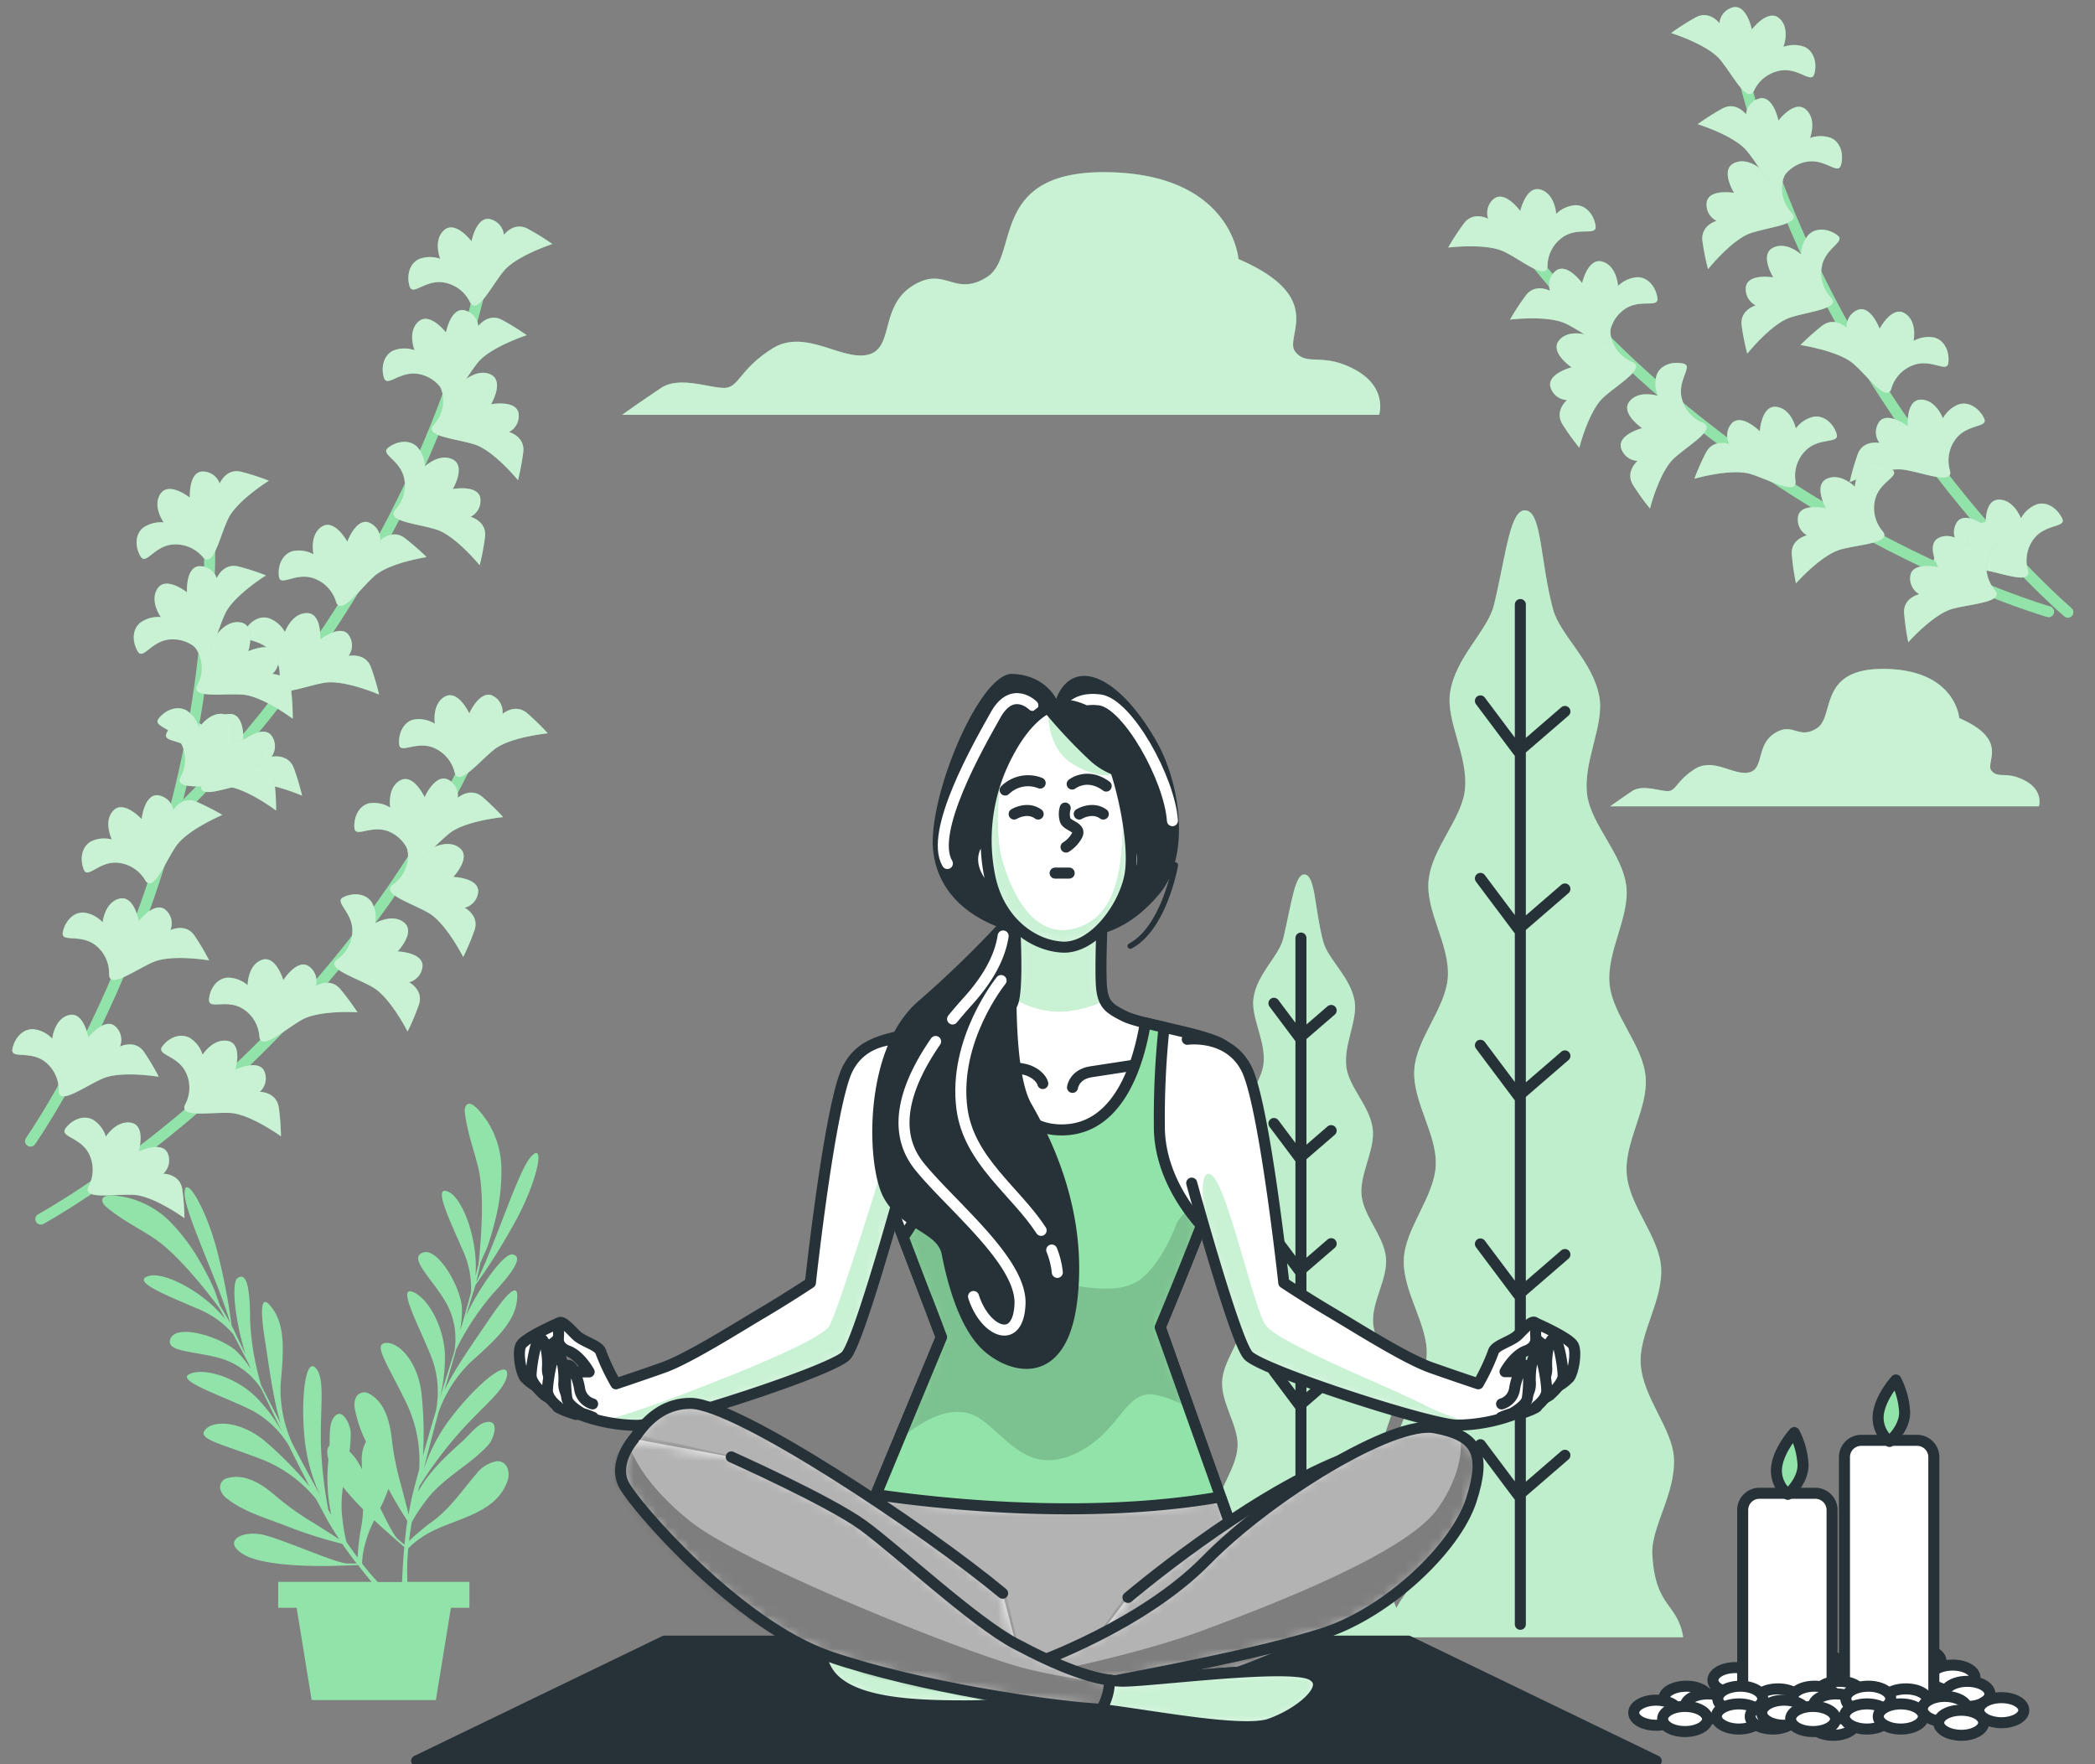 <svg xmlns="http://www.w3.org/2000/svg" width="190" height="160" fill="none"><rect width="100%" height="100%" fill="#808080" stroke="none"/><path fill="#92E3A9" d="M122.905 33.532c-2.989-1.626-4.341-.269-5.43-1.626-1.089-1.358 2.988-4.889-5.157-8.414 0 0-.542-7.598-11.65-7.872-11.109-.273-8.14 7.598-11.144 9.498-3.004 1.9-3.8-1.084-6.783.816-2.984 1.899-1.631 5.698-4.052 6.24-2.422.542-5.699-2.441-8.683-.542-2.983 1.9-2.983 3.546-4.34 3.546-1.358 0-4.053-1.09-5.7 0a148.563 148.563 0 0 0-3.545 2.442h68.652s.815-2.457-2.168-4.088Zm60.775 37.281c-1.687-.922-2.457-.157-3.07-.922s1.687-2.77-2.922-4.767c0 0-.309-4.305-6.611-4.457-6.301-.152-4.609 4.305-6.301 5.38-1.692 1.073-2.153-.614-3.84.46-1.687 1.074-.927 3.227-2.31 3.546-1.383.32-3.226-1.383-4.918-.309-1.692 1.074-1.687 2.001-2.457 2.001-.77 0-2.305-.618-3.227 0-.922.618-2.001 1.383-2.001 1.383h38.888s.461-1.393-1.231-2.315Z"/><path fill="#fff" d="M122.905 33.532c-2.989-1.626-4.341-.269-5.43-1.626-1.089-1.358 2.988-4.889-5.157-8.414 0 0-.542-7.598-11.65-7.872-11.109-.273-8.14 7.598-11.144 9.498-3.004 1.9-3.8-1.084-6.783.816-2.984 1.899-1.631 5.698-4.052 6.24-2.422.542-5.699-2.441-8.683-.542-2.983 1.9-2.983 3.546-4.34 3.546-1.358 0-4.053-1.09-5.7 0a148.563 148.563 0 0 0-3.545 2.442h68.652s.815-2.457-2.168-4.088Zm60.775 37.281c-1.687-.922-2.457-.157-3.07-.922s1.687-2.77-2.922-4.767c0 0-.309-4.305-6.611-4.457-6.301-.152-4.609 4.305-6.301 5.38-1.692 1.073-2.153-.614-3.84.46-1.687 1.074-.927 3.227-2.31 3.546-1.383.32-3.226-1.383-4.918-.309-1.692 1.074-1.687 2.001-2.457 2.001-.77 0-2.305-.618-3.227 0-.922.618-2.001 1.383-2.001 1.383h38.888s.461-1.393-1.231-2.315Z" opacity=".5"/><path fill="#92E3A9" d="M126.754 148.487h25.9c-.507-3.166-2.533-2.609-2.802-7.517-.136-2.472 2.153-5.532 1.956-8.779-.167-2.674-2.801-5.42-3.009-8.479-.183-2.761 2.067-5.826 1.849-8.799-.208-2.817-2.877-5.516-3.116-8.439-.238-2.923 1.971-5.947 1.713-8.83-.259-2.882-2.979-5.536-3.268-8.378-.298-2.922 1.834-6.078 1.52-8.87-.349-2.967-3.151-5.53-3.546-8.266-.42-3.04 1.565-6.301 1.099-8.93-.572-3.222-3.545-5.572-4.199-7.933-1.175-4.427-1.013-8.697-2.416-8.97-1.484-.3-1.819 3.885-2.943 8.56-.567 2.35-3.5 4.731-3.982 7.958-.39 2.609 1.682 5.785 1.343 8.819-.304 2.715-3.039 5.323-3.298 8.277-.253 2.78 1.966 5.84 1.748 8.748-.213 2.821-2.862 5.51-3.039 8.378-.178 2.867 2.102 5.871 1.945 8.702-.157 2.832-2.761 5.643-2.893 8.434-.142 2.953 2.189 5.932 2.072 8.672-.122 3.04-2.69 5.815-2.786 8.47-.111 3.221 2.254 6.19 2.178 8.641-.157 5.324-2.593 4.225-2.679 8.505l.653.026Z"/><path fill="#fff" d="M126.754 148.487h25.9c-.507-3.166-2.533-2.609-2.802-7.517-.136-2.472 2.153-5.532 1.956-8.779-.167-2.674-2.801-5.42-3.009-8.479-.183-2.761 2.067-5.826 1.849-8.799-.208-2.817-2.877-5.516-3.116-8.439-.238-2.923 1.971-5.947 1.713-8.83-.259-2.882-2.979-5.536-3.268-8.378-.298-2.922 1.834-6.078 1.52-8.87-.349-2.967-3.151-5.53-3.546-8.266-.42-3.04 1.565-6.301 1.099-8.93-.572-3.222-3.545-5.572-4.199-7.933-1.175-4.427-1.013-8.697-2.416-8.97-1.484-.3-1.819 3.885-2.943 8.56-.567 2.35-3.5 4.731-3.982 7.958-.39 2.609 1.682 5.785 1.343 8.819-.304 2.715-3.039 5.323-3.298 8.277-.253 2.78 1.966 5.84 1.748 8.748-.213 2.821-2.862 5.51-3.039 8.378-.178 2.867 2.102 5.871 1.945 8.702-.157 2.832-2.761 5.643-2.893 8.434-.142 2.953 2.189 5.932 2.072 8.672-.122 3.04-2.69 5.815-2.786 8.47-.111 3.221 2.254 6.19 2.178 8.641-.157 5.324-2.593 4.225-2.679 8.505l.653.026Z" opacity=".4"/><path stroke="#263238" stroke-linecap="round" stroke-linejoin="round" d="M137.883 54.827v92.485m4.042-82.79-4.215 3.642-3.449-4.6m7.664 17.056-4.215 3.641-3.449-4.599m7.664 16.098-4.215 3.642-3.449-4.604m7.664 18.975-4.215 3.642-3.449-4.6m7.664 19.164-4.215 3.642-3.449-4.6"/><path fill="#92E3A9" d="M110.458 148.487h17.537c-.339-2.143-1.712-1.768-1.9-5.091-.091-1.672 1.459-3.743 1.328-5.942-.112-1.813-1.9-3.667-2.027-5.739-.126-1.874 1.399-3.946 1.252-5.962-.142-1.905-1.951-3.733-2.113-5.714-.162-1.98 1.338-4.027 1.16-5.977-.177-1.95-2.026-3.748-2.213-5.673-.188-1.925 1.246-4.113 1.013-6.008-.233-2.026-2.133-3.743-2.386-5.572-.289-2.062 1.054-4.265.74-6.048-.385-2.178-2.417-3.759-2.842-5.37-.795-2.998-.699-5.886-1.636-6.078-.937-.192-1.231 2.629-1.991 5.8-.385 1.59-2.371 3.201-2.695 5.385-.268 1.767 1.14 3.915.907 5.972-.203 1.838-2.052 3.606-2.234 5.607-.167 1.879 1.332 3.951 1.185 5.917-.147 1.965-1.94 3.738-2.061 5.678-.122 1.94 1.423 3.976 1.317 5.891-.107 1.915-1.869 3.819-1.961 5.709-.096 2.001 1.479 4.017 1.403 5.871-.081 2.056-1.823 3.941-1.884 5.734-.076 2.183 1.52 4.194 1.474 5.855-.106 3.607-1.758 2.857-1.818 5.76l.445-.005Z"/><path fill="#fff" d="M110.458 148.487h17.537c-.339-2.143-1.712-1.768-1.9-5.091-.091-1.672 1.459-3.743 1.328-5.942-.112-1.813-1.9-3.667-2.027-5.739-.126-1.874 1.399-3.946 1.252-5.962-.142-1.905-1.951-3.733-2.113-5.714-.162-1.98 1.338-4.027 1.16-5.977-.177-1.95-2.026-3.748-2.213-5.673-.188-1.925 1.246-4.113 1.013-6.008-.233-2.026-2.133-3.743-2.386-5.572-.289-2.062 1.054-4.265.74-6.048-.385-2.178-2.417-3.759-2.842-5.37-.795-2.998-.699-5.886-1.636-6.078-.937-.192-1.231 2.629-1.991 5.8-.385 1.59-2.371 3.201-2.695 5.385-.268 1.767 1.14 3.915.907 5.972-.203 1.838-2.052 3.606-2.234 5.607-.167 1.879 1.332 3.951 1.185 5.917-.147 1.965-1.94 3.738-2.061 5.678-.122 1.94 1.423 3.976 1.317 5.891-.107 1.915-1.869 3.819-1.961 5.709-.096 2.001 1.479 4.017 1.403 5.871-.081 2.056-1.823 3.941-1.884 5.734-.076 2.183 1.52 4.194 1.474 5.855-.106 3.607-1.758 2.857-1.818 5.76l.445-.005Z" opacity=".4"/><path stroke="#263238" stroke-linecap="round" stroke-linejoin="round" d="M117.985 85.072v62.624m2.741-56.058-2.857 2.466-2.335-3.115m5.192 11.549-2.857 2.467-2.335-3.115m5.192 10.9-2.857 2.467-2.335-3.115m5.192 12.846-2.857 2.467-2.335-3.115m5.192 12.977-2.857 2.462-2.335-3.11"/><path fill="#92E3A9" d="M44.37 119.644c-1.297 1.925-3.105 4.427-4.052 6.438.37-1.327.73-2.578 1.053-3.707a24.377 24.377 0 0 1 3.343-5.066c1.94-2.077 2.771-3.409 1.728-3.546-.724-.081-2.842 2.741-4.169 5.542.289-.957.506-1.692.653-2.117.066-.193.127-.406.188-.634a56.135 56.135 0 0 0 3.743-6.002c1.96-3.663 2.594-7.117 1.287-5.633-1.206 1.368-3.298 8.171-4.964 11.372.142-.552.273-1.16.395-1.763.233-.582.542-1.175.72-1.712a30.65 30.65 0 0 0 .703-2.507c.316-1.328.476-2.688.476-4.053a8.19 8.19 0 0 0-1.25-4.518c-.229-.339-1.601-2.396-2.027-1.337a1.15 1.15 0 0 0-.03.542c.202 1.752.835 3.358 1.23 5.065.588 2.533.193 6.833 0 8.657-.075.289-.167.643-.278 1.059.273-3.176-1.104-6.935-2.376-7.599-1.575-.815-.03 2.381 1.186 5.167a8.341 8.341 0 0 1 .79 3.916c-.248.912-.537 1.945-.831 2.988a8.33 8.33 0 0 0-.167.426c.137-.68.193-1.374.167-2.067-.116-1.823-2.183-5.47-3.546-4.954-1.362.517.947 2.437 2.189 4.676a6.77 6.77 0 0 1 .719 4.016c0 .082-.03.163-.04.244-.143.476-.284.932-.421 1.367-.32 1.013-.618 1.976-.907 2.913.351-1.355.507-2.754.461-4.154-.172-2.669-1.737-5.192-3.04-5.536-1.301-.345 1.17 4.012 2.002 6.458.447 1.43.522 2.95.218 4.417-.4 1.322-.776 2.629-1.16 4.012.106-1.81.067-3.626-.117-5.43-.253-2.968-2.026-4.868-3.237-4.792-1.21.076.05 1.768 1.809 5.374a12.07 12.07 0 0 1 1.195 6.109c-.157.583-.32 1.181-.481 1.809a23.462 23.462 0 0 0-.471 2.279 214.45 214.45 0 0 0-.745-2.882 25.79 25.79 0 0 1-.77-3.86c-.167-1.52-.567-3.404-2.026-4.194a.83.83 0 0 0-.701-.124.832.832 0 0 0-.545.458c-.136.32-.168.674-.091 1.013a11.305 11.305 0 0 0 1.013 2.969 3.396 3.396 0 0 0-.385 1.818c0 .238 0 .471.035.709a14.028 14.028 0 0 0-.375-.663 4.42 4.42 0 0 0-.78-.963c.08-.56.119-1.126.117-1.692 0-.739-.866-2.618-1.641-1.225-.315.557-.254 1.651-.284 2.38-.213.198-.279.608-.096 1.257a15.955 15.955 0 0 0 .258 5.03 22.526 22.526 0 0 0-.268-.471 37.665 37.665 0 0 1-.67-5.892c-.1-3.272.421-5.957-.47-6.96-.892-1.003-1.388 2.533-1.013 6.398.179 1.766.65 3.49 1.393 5.101a173.544 173.544 0 0 1-2.533-4.716 11.914 11.914 0 0 1-1.038-5.253c.258-2.847.445-5.177-.634-6.782-1.079-1.606-1.306-.563-.775 2.781.36 2.294.75 5.359 1.414 7.486a361.134 361.134 0 0 1-1.758-3.434 24.42 24.42 0 0 1-1.013-5.972c0-2.842-.304-4.382-1.145-3.759-.582.436-.208 3.946.735 6.899-.441-.901-.775-1.59-.963-1.995a12.23 12.23 0 0 0-.299-.588 55.594 55.594 0 0 0-1.357-6.945c-1.07-4.012-2.969-6.97-2.908-4.994.056 1.823 3.166 8.221 4.139 11.701a33.871 33.871 0 0 0-.917-1.56c-.228-.583-.405-1.226-.643-1.738a26.41 26.41 0 0 0-1.201-2.315 17.422 17.422 0 0 0-2.406-3.282 8.193 8.193 0 0 0-4.002-2.447c-.395-.096-2.801-.658-2.39.406.079.164.197.306.344.415 1.342 1.145 2.907 1.884 4.356 2.862 2.173 1.464 4.807 4.863 5.901 6.337l.507.967c-1.966-2.507-5.537-4.321-6.92-3.931-1.707.482 1.606 1.763 4.397 2.969a8.338 8.338 0 0 1 3.247 2.32c.44.841.937 1.788 1.429 2.75.055.147.111.289.172.426a8.747 8.747 0 0 0-1.292-1.621c-1.327-1.251-5.324-2.533-5.977-1.201-.653 1.333 2.36 1.135 4.797 1.925a6.738 6.738 0 0 1 3.262 2.447l.137.202c.223.446.43.877.628 1.287.46.968.896 1.869 1.327 2.751a14.523 14.523 0 0 0-2.502-3.349c-1.945-1.838-4.812-2.613-5.998-1.975-1.185.638 3.592 2.132 5.866 3.353a8.75 8.75 0 0 1 3.176 3.08 198.027 198.027 0 0 0 1.89 3.728 33.541 33.541 0 0 0-3.79-3.89c-2.213-2.001-4.796-2.178-5.632-1.292-.836.887 1.24 1.251 4.99 2.69a12.01 12.01 0 0 1 5.04 3.652l.88 1.651c.35.649.766 1.317 1.216 1.986-.613-.395-1.52-.978-2.532-1.601a25.798 25.798 0 0 1-3.197-2.294c-1.155-1.013-2.735-2.102-4.36-1.667a.846.846 0 0 0-.717.736.84.84 0 0 0 .037.363c.119.333.343.618.639.811 1.52 1.19 3.591 1.758 5.374 2.462a39.936 39.936 0 0 0 5.02 1.6c.42.608.866 1.211 1.307 1.783h-.8c-.948.026-5.223-1.909-7.396-2.532s-4.2.557-1.925 1.783c2.274 1.226 8.464.952 8.464.952l1.788-.056c.416.537.826 1.049 1.216 1.52h-8.464v2.35h1.676l1.358 8.368h11.27l1.363-8.368h1.677v-2.35h-5.623a21.135 21.135 0 0 1 .081-3.039 7.42 7.42 0 0 1 1.236-1.013c2.467-1.702 6.651-1.844 7.766-5.127.268-.79-.036-1.808-.983-1.762a2.989 2.989 0 0 0-1.824 1.119c-1.413 1.631-2.477 3.318-4.31 4.559-.081.056-1.241.978-1.814 1.55.061-.537.142-1.109.248-1.722.446-.786.954-1.535 1.52-2.239 1.52-1.864 3.784-2.958 5.41-4.736.506-.542 1.155-2.503-.365-2.027-.679.218-1.474 1.242-2 1.708-1.495 1.337-3.04 2.78-4.002 4.558.04-.177.08-.349.126-.506a36.731 36.731 0 0 1 3.546-4.767c2.158-2.456 4.372-4.052 4.407-5.41.035-1.357-2.745.912-5.111 3.992a15.883 15.883 0 0 0-2.457 4.675c.43-1.747.892-3.505 1.348-5.192a11.893 11.893 0 0 1 2.922-4.559c2.133-1.909 3.86-3.48 4.164-5.389.304-1.91-.592-1.297-2.487 1.509Zm-11.94 21.62c-.318-.436-.648-.907-1.012-1.424a17.082 17.082 0 0 1-.42-2.674 11.04 11.04 0 0 1 .106-2.31 27.063 27.063 0 0 0 1.823 2.026 10.16 10.16 0 0 1-.243 1.996c-.125.79-.21 1.587-.253 2.386Zm1.83 2.213a23.325 23.325 0 0 1-1.419-1.676c.014-.532.087-1.06.218-1.576.205-.815.5-1.606.881-2.355.796.754 1.383 1.256 1.383 1.256l1.343 1.18a63.277 63.277 0 0 0-.203 3.171H34.26Zm2.426-3.384c-.096-.081-.274-.233-.603-.506-.33-.274-.942-1.469-1.6-2.816.281-.568.53-1.152.744-1.748a39.258 39.258 0 0 0 1.717 2.902c-.106.71-.192 1.444-.258 2.168Z"/><path stroke="#92E3A9" stroke-linecap="round" stroke-linejoin="round" d="M14.682 75.038s21.204-18.378 28.71-48.173"/><path fill="#92E3A9" d="M18.288 71.111a3.231 3.231 0 0 0-.618-2.816c-1.084-1.337-2.959-.922-2.564-1.798.396-.877 1.328-1.57 2.275-1.287a2.755 2.755 0 0 1 1.479 1.251s.608-1.707 1.986-1.712c1.378-.005 1.21 2.386 1.21 2.386s1.768-1.373 2.533-.466a1.631 1.631 0 0 1 .036 1.96s1.52-.33 2.026 1.039c.297.815.546 1.647.744 2.492 0 0-3.155-1.373-4.959-1.074-1.803.299-4.589 1.504-4.148.025Z"/><path fill="#fff" d="M18.288 71.111a3.231 3.231 0 0 0-.618-2.816c-1.084-1.337-2.959-.922-2.564-1.798.396-.877 1.328-1.57 2.275-1.287a2.755 2.755 0 0 1 1.479 1.251s.608-1.707 1.986-1.712c1.378-.005 1.21 2.386 1.21 2.386s1.768-1.373 2.533-.466a1.631 1.631 0 0 1 .036 1.96s1.52-.33 2.026 1.039c.297.815.546 1.647.744 2.492 0 0-3.155-1.373-4.959-1.074-1.803.299-4.589 1.504-4.148.025Z" opacity=".5"/><path fill="#92E3A9" d="M25.268 61.964a3.211 3.211 0 0 0-.623-2.811c-1.079-1.338-2.958-.922-2.533-1.799.426-.876 1.323-1.57 2.275-1.286a2.74 2.74 0 0 1 1.454 1.25s.607-1.706 1.985-1.716c1.378-.01 1.216 2.39 1.216 2.39s1.763-1.372 2.533-.465a1.63 1.63 0 0 1 .035 1.96s1.52-.33 2.026 1.013c.297.815.546 1.648.745 2.492 0 0-3.156-1.368-4.96-1.069-1.802.3-4.619 1.52-4.153.04Z"/><path fill="#fff" d="M25.268 61.964a3.211 3.211 0 0 0-.623-2.811c-1.079-1.338-2.958-.922-2.533-1.799.426-.876 1.323-1.57 2.275-1.286a2.74 2.74 0 0 1 1.454 1.25s.607-1.706 1.985-1.716c1.378-.01 1.216 2.39 1.216 2.39s1.763-1.372 2.533-.465a1.63 1.63 0 0 1 .035 1.96s1.52-.33 2.026 1.013c.297.815.546 1.648.745 2.492 0 0-3.156-1.368-4.96-1.069-1.802.3-4.619 1.52-4.153.04Z" opacity=".5"/><path fill="#92E3A9" d="M30.45 54.492a3.227 3.227 0 0 0-2.026-2.051c-1.626-.553-2.994.8-3.126-.152-.131-.953.284-2.026 1.236-2.3a2.76 2.76 0 0 1 1.9.279s-.4-1.768.76-2.508c1.16-.74 2.304 1.368 2.304 1.368s.76-2.102 1.91-1.758a1.631 1.631 0 0 1 1.079 1.636s1.094-1.079 2.244-.192a21.978 21.978 0 0 1 1.96 1.712s-3.399.506-4.761 1.742c-1.363 1.236-3.08 3.718-3.48 2.224Z"/><path fill="#fff" d="M30.45 54.492a3.227 3.227 0 0 0-2.026-2.051c-1.626-.553-2.994.8-3.126-.152-.131-.953.284-2.026 1.236-2.3a2.76 2.76 0 0 1 1.9.279s-.4-1.768.76-2.508c1.16-.74 2.304 1.368 2.304 1.368s.76-2.102 1.91-1.758a1.631 1.631 0 0 1 1.079 1.636s1.094-1.079 2.244-.192a21.978 21.978 0 0 1 1.96 1.712s-3.399.506-4.761 1.742c-1.363 1.236-3.08 3.718-3.48 2.224Z" opacity=".5"/><path fill="#92E3A9" d="M35.91 46.165a3.233 3.233 0 0 0 .745-2.786c-.35-1.682-2.209-2.178-1.454-2.771.755-.593 1.9-.79 2.614-.101.444.49.699 1.122.72 1.783 0 0 1.321-1.241 2.532-.618 1.21.623 0 2.68 0 2.68s2.198-.41 2.482.76a1.63 1.63 0 0 1-.866 1.757s1.489.395 1.302 1.839a21.281 21.281 0 0 1-.482 2.558s-2.173-2.67-3.91-3.232c-1.738-.562-4.767-.745-3.683-1.87Z"/><path fill="#fff" d="M35.91 46.165a3.233 3.233 0 0 0 .745-2.786c-.35-1.682-2.209-2.178-1.454-2.771.755-.593 1.9-.79 2.614-.101.444.49.699 1.122.72 1.783 0 0 1.321-1.241 2.532-.618 1.21.623 0 2.68 0 2.68s2.198-.41 2.482.76a1.63 1.63 0 0 1-.866 1.757s1.489.395 1.302 1.839a21.281 21.281 0 0 1-.482 2.558s-2.173-2.67-3.91-3.232c-1.738-.562-4.767-.745-3.683-1.87Z" opacity=".5"/><path fill="#92E3A9" d="M39.385 38.475a3.236 3.236 0 0 0 .74-2.786c-.35-1.681-2.209-2.178-1.454-2.77.755-.593 1.9-.79 2.614-.102.445.487.7 1.118.719 1.778 0 0 1.322-1.236 2.533-.613 1.21.623 0 2.68 0 2.68s2.198-.41 2.482.76a1.626 1.626 0 0 1-.861 1.757s1.484.395 1.296 1.84a21.931 21.931 0 0 1-.476 2.532s-2.178-2.67-3.915-3.232c-1.738-.562-4.767-.74-3.678-1.844Z"/><path fill="#fff" d="M39.385 38.475a3.236 3.236 0 0 0 .74-2.786c-.35-1.681-2.209-2.178-1.454-2.77.755-.593 1.9-.79 2.614-.102.445.487.7 1.118.719 1.778 0 0 1.322-1.236 2.533-.613 1.21.623 0 2.68 0 2.68s2.198-.41 2.482.76a1.626 1.626 0 0 1-.861 1.757s1.484.395 1.296 1.84a21.931 21.931 0 0 1-.476 2.532s-2.178-2.67-3.915-3.232c-1.738-.562-4.767-.74-3.678-1.844Z" opacity=".5"/><path fill="#92E3A9" d="M40.261 35.613a3.232 3.232 0 0 0-2.33-1.702c-1.691-.284-2.826 1.266-3.11.344-.283-.921-.04-2.051.856-2.466a2.766 2.766 0 0 1 1.92-.026s-.674-1.682.355-2.598c1.028-.917 2.492.988 2.492.988s.415-2.194 1.61-2.027a1.631 1.631 0 0 1 1.323 1.444s.906-1.241 2.183-.542c.762.414 1.5.872 2.209 1.373 0 0-3.273 1.058-4.428 2.477-1.155 1.418-2.451 4.169-3.08 2.735Z"/><path fill="#fff" d="M40.261 35.613a3.232 3.232 0 0 0-2.33-1.702c-1.691-.284-2.826 1.266-3.11.344-.283-.921-.04-2.051.856-2.466a2.766 2.766 0 0 1 1.92-.026s-.674-1.682.355-2.598c1.028-.917 2.492.988 2.492.988s.415-2.194 1.61-2.027a1.631 1.631 0 0 1 1.323 1.444s.906-1.241 2.183-.542c.762.414 1.5.872 2.209 1.373 0 0-3.273 1.058-4.428 2.477-1.155 1.418-2.451 4.169-3.08 2.735Z" opacity=".5"/><path fill="#92E3A9" d="M42.582 27.321a3.232 3.232 0 0 0-2.325-1.702c-1.697-.284-2.831 1.266-3.11.345-.279-.922-.046-2.052.856-2.467a2.766 2.766 0 0 1 1.92-.026s-.674-1.681.354-2.598c1.029-.917 2.487 1.013 2.487 1.013s.416-2.194 1.611-2.026a1.625 1.625 0 0 1 1.322 1.443s.912-1.24 2.189-.542c.762.414 1.5.872 2.208 1.373 0 0-3.277 1.059-4.432 2.477-1.155 1.418-2.447 4.128-3.08 2.71Z"/><path fill="#fff" d="M42.582 27.321a3.232 3.232 0 0 0-2.325-1.702c-1.697-.284-2.831 1.266-3.11.345-.279-.922-.046-2.052.856-2.467a2.766 2.766 0 0 1 1.92-.026s-.674-1.681.354-2.598c1.029-.917 2.487 1.013 2.487 1.013s.416-2.194 1.611-2.026a1.625 1.625 0 0 1 1.322 1.443s.912-1.24 2.189-.542c.762.414 1.5.872 2.208 1.373 0 0-3.277 1.059-4.432 2.477-1.155 1.418-2.447 4.128-3.08 2.71Z" opacity=".5"/><path stroke="#92E3A9" stroke-linecap="round" stroke-linejoin="round" d="M3.7 110.561s24.663-13.388 38.4-40.868"/><path fill="#92E3A9" d="M8.066 107.517a3.213 3.213 0 0 0 0-2.882c-.77-1.519-2.69-1.519-2.117-2.305.572-.785 1.636-1.251 2.502-.77.55.356.958.894 1.15 1.52 0 0 .962-1.52 2.31-1.251 1.347.268.668 2.593.668 2.593s2.026-.957 2.594.097a1.636 1.636 0 0 1-.365 1.925s1.52 0 1.727 1.438c.116.86.18 1.726.193 2.594 0 0-2.786-2.027-4.615-2.113-1.828-.086-4.817.502-4.047-.846Z"/><path fill="#fff" d="M8.066 107.517a3.213 3.213 0 0 0 0-2.882c-.77-1.519-2.69-1.519-2.117-2.305.572-.785 1.636-1.251 2.502-.77.55.356.958.894 1.15 1.52 0 0 .962-1.52 2.31-1.251 1.347.268.668 2.593.668 2.593s2.026-.957 2.594.097a1.636 1.636 0 0 1-.365 1.925s1.52 0 1.727 1.438c.116.86.18 1.726.193 2.594 0 0-2.786-2.027-4.615-2.113-1.828-.086-4.817.502-4.047-.846Z" opacity=".5"/><path fill="#92E3A9" d="M16.834 100.092a3.221 3.221 0 0 0 0-2.883c-.77-1.52-2.69-1.52-2.112-2.31.577-.79 1.631-1.246 2.497-.764a2.75 2.75 0 0 1 1.155 1.52s.957-1.52 2.305-1.247c1.347.274.674 2.594.674 2.594s2.026-.963 2.593.096a1.632 1.632 0 0 1-.385 1.92s1.52 0 1.727 1.443c.116.86.18 1.726.193 2.594 0 0-2.786-2.026-4.61-2.118-1.823-.091-4.797.497-4.037-.845Z"/><path fill="#fff" d="M16.834 100.092a3.221 3.221 0 0 0 0-2.883c-.77-1.52-2.69-1.52-2.112-2.31.577-.79 1.631-1.246 2.497-.764a2.75 2.75 0 0 1 1.155 1.52s.957-1.52 2.305-1.247c1.347.274.674 2.594.674 2.594s2.026-.963 2.593.096a1.632 1.632 0 0 1-.385 1.92s1.52 0 1.727 1.443c.116.86.18 1.726.193 2.594 0 0-2.786-2.026-4.61-2.118-1.823-.091-4.797.497-4.037-.845Z" opacity=".5"/><path fill="#92E3A9" d="M23.515 93.906a3.207 3.207 0 0 0-1.52-2.436c-1.468-.892-3.094.137-3.039-.82.056-.958.715-1.93 1.703-1.986a2.775 2.775 0 0 1 1.798.683s0-1.813 1.281-2.29c1.282-.475 1.956 1.834 1.956 1.834s1.19-1.889 2.244-1.301a1.631 1.631 0 0 1 .704 1.828s1.296-.82 2.228.294a22.628 22.628 0 0 1 1.55 2.092s-3.434-.218-5.03.679c-1.595.896-3.804 2.968-3.875 1.423Z"/><path fill="#fff" d="M23.515 93.906a3.207 3.207 0 0 0-1.52-2.436c-1.468-.892-3.094.137-3.039-.82.056-.958.715-1.93 1.703-1.986a2.775 2.775 0 0 1 1.798.683s0-1.813 1.281-2.29c1.282-.475 1.956 1.834 1.956 1.834s1.19-1.889 2.244-1.301a1.631 1.631 0 0 1 .704 1.828s1.296-.82 2.228.294a22.628 22.628 0 0 1 1.55 2.092s-3.434-.218-5.03.679c-1.595.896-3.804 2.968-3.875 1.423Z" opacity=".5"/><path fill="#92E3A9" d="M30.637 86.967a3.212 3.212 0 0 0 1.322-2.558c0-1.723-1.686-2.604-.82-3.04.866-.435 2.026-.364 2.573.461a2.77 2.77 0 0 1 .32 1.895s1.56-.927 2.623-.05c1.064.875-.593 2.613-.593 2.613s2.234.07 2.26 1.276a1.632 1.632 0 0 1-1.221 1.52s1.362.704.876 2.072a21.395 21.395 0 0 1-1.013 2.396s-1.55-3.07-3.125-3.997c-1.576-.927-4.503-1.743-3.202-2.588Z"/><path fill="#fff" d="M30.637 86.967a3.212 3.212 0 0 0 1.322-2.558c0-1.723-1.686-2.604-.82-3.04.866-.435 2.026-.364 2.573.461a2.77 2.77 0 0 1 .32 1.895s1.56-.927 2.623-.05c1.064.875-.593 2.613-.593 2.613s2.234.07 2.26 1.276a1.632 1.632 0 0 1-1.221 1.52s1.362.704.876 2.072a21.395 21.395 0 0 1-1.013 2.396s-1.55-3.07-3.125-3.997c-1.576-.927-4.503-1.743-3.202-2.588Z" opacity=".5"/><path fill="#92E3A9" d="M35.687 80.184a3.226 3.226 0 0 0 1.322-2.533c0-1.722-1.686-2.603-.82-3.039.866-.436 2.026-.36 2.573.461.329.573.442 1.245.32 1.895 0 0 1.554-.922 2.618-.051 1.064.871-.593 2.614-.593 2.614s2.234.07 2.265 1.276a1.636 1.636 0 0 1-1.226 1.52s1.367.704.876 2.072a21.97 21.97 0 0 1-1.013 2.395s-1.55-3.07-3.13-3.991c-1.58-.922-4.493-1.773-3.192-2.619Z"/><path fill="#fff" d="M35.687 80.184a3.226 3.226 0 0 0 1.322-2.533c0-1.722-1.686-2.603-.82-3.039.866-.436 2.026-.36 2.573.461.329.573.442 1.245.32 1.895 0 0 1.554-.922 2.618-.051 1.064.871-.593 2.614-.593 2.614s2.234.07 2.265 1.276a1.636 1.636 0 0 1-1.226 1.52s1.367.704.876 2.072a21.97 21.97 0 0 1-1.013 2.395s-1.55-3.07-3.13-3.991c-1.58-.922-4.493-1.773-3.192-2.619Z" opacity=".5"/><path fill="#92E3A9" d="M37.157 77.57a3.232 3.232 0 0 0-1.905-2.162c-1.596-.644-3.04.628-3.11-.33-.071-.957.395-2.026 1.362-2.229a2.77 2.77 0 0 1 1.885.39s-.3-1.788.901-2.461c1.2-.674 2.22 1.52 2.22 1.52s.88-2.027 2.025-1.642a1.626 1.626 0 0 1 .983 1.697s1.155-1.013 2.249-.066a22.69 22.69 0 0 1 1.864 1.819s-3.43.329-4.858 1.464c-1.428 1.134-3.302 3.52-3.616 2Z"/><path fill="#fff" d="M37.157 77.57a3.232 3.232 0 0 0-1.905-2.162c-1.596-.644-3.04.628-3.11-.33-.071-.957.395-2.026 1.362-2.229a2.77 2.77 0 0 1 1.885.39s-.3-1.788.901-2.461c1.2-.674 2.22 1.52 2.22 1.52s.88-2.027 2.025-1.642a1.626 1.626 0 0 1 .983 1.697s1.155-1.013 2.249-.066a22.69 22.69 0 0 1 1.864 1.819s-3.43.329-4.858 1.464c-1.428 1.134-3.302 3.52-3.616 2Z" opacity=".5"/><path fill="#92E3A9" d="M41.21 69.972a3.232 3.232 0 0 0-1.905-2.163c-1.596-.644-3.04.628-3.11-.33-.071-.957.395-2.026 1.362-2.228.655-.1 1.323.039 1.884.39 0 0-.298-1.788.902-2.462 1.2-.674 2.219 1.52 2.219 1.52s.881-2.026 2.026-1.642a1.626 1.626 0 0 1 .983 1.697s1.155-1.013 2.249-.066c.655.57 1.278 1.178 1.864 1.819 0 0-3.43.33-4.858 1.464-1.428 1.135-3.303 3.52-3.617 2Z"/><path fill="#fff" d="M41.21 69.972a3.232 3.232 0 0 0-1.905-2.163c-1.596-.644-3.04.628-3.11-.33-.071-.957.395-2.026 1.362-2.228.655-.1 1.323.039 1.884.39 0 0-.298-1.788.902-2.462 1.2-.674 2.219 1.52 2.219 1.52s.881-2.026 2.026-1.642a1.626 1.626 0 0 1 .983 1.697s1.155-1.013 2.249-.066c.655.57 1.278 1.178 1.864 1.819 0 0-3.43.33-4.858 1.464-1.428 1.135-3.303 3.52-3.617 2Z" opacity=".5"/><path stroke="#92E3A9" stroke-linecap="round" stroke-linejoin="round" d="M187.539 55.52s-21.396-18.144-29.227-47.853"/><path fill="#92E3A9" d="M183.897 51.65a3.232 3.232 0 0 1 .588-2.821c1.069-1.348 2.948-.958 2.533-1.824-.416-.866-1.348-1.56-2.29-1.266a2.764 2.764 0 0 0-1.444 1.271s-.628-1.702-2-1.697c-1.373.006-1.191 2.407-1.191 2.407s-1.778-1.353-2.558-.436a1.627 1.627 0 0 0 0 1.955s-1.519-.314-1.991 1.059c-.288.82-.528 1.655-.719 2.502 0 0 3.141-1.408 4.949-1.13 1.809.28 4.6 1.454 4.123-.02Z"/><path fill="#fff" d="M183.897 51.65a3.232 3.232 0 0 1 .588-2.821c1.069-1.348 2.948-.958 2.533-1.824-.416-.866-1.348-1.56-2.29-1.266a2.764 2.764 0 0 0-1.444 1.271s-.628-1.702-2-1.697c-1.373.006-1.191 2.407-1.191 2.407s-1.778-1.353-2.558-.436a1.627 1.627 0 0 0 0 1.955s-1.519-.314-1.991 1.059c-.288.82-.528 1.655-.719 2.502 0 0 3.141-1.408 4.949-1.13 1.809.28 4.6 1.454 4.123-.02Z" opacity=".5"/><path fill="#92E3A9" d="M176.821 42.583a3.232 3.232 0 0 1 .588-2.822c1.069-1.347 2.948-.957 2.533-1.823-.416-.866-1.348-1.56-2.29-1.266a2.764 2.764 0 0 0-1.444 1.271s-.628-1.702-2.001-1.697c-1.372.005-1.19 2.406-1.19 2.406s-1.778-1.352-2.558-.435a1.626 1.626 0 0 0 0 1.955s-1.52-.314-1.991 1.059a22.333 22.333 0 0 0-.719 2.502s3.141-1.408 4.949-1.13c1.808.279 4.599 1.454 4.123-.02Z"/><path fill="#fff" d="M176.821 42.583a3.232 3.232 0 0 1 .588-2.822c1.069-1.347 2.948-.957 2.533-1.823-.416-.866-1.348-1.56-2.29-1.266a2.764 2.764 0 0 0-1.444 1.271s-.628-1.702-2.001-1.697c-1.372.005-1.19 2.406-1.19 2.406s-1.778-1.352-2.558-.435a1.626 1.626 0 0 0 0 1.955s-1.52-.314-1.991 1.059a22.333 22.333 0 0 0-.719 2.502s3.141-1.408 4.949-1.13c1.808.279 4.599 1.454 4.123-.02Z" opacity=".5"/><path fill="#92E3A9" d="M171.553 35.167a3.215 3.215 0 0 1 2.026-2.072c1.621-.572 2.999.765 3.12-.187.122-.952-.304-2.026-1.261-2.29a2.744 2.744 0 0 0-1.894.304s.38-1.773-.791-2.502c-1.17-.73-2.284 1.393-2.284 1.393s-.785-2.092-1.93-1.732a1.64 1.64 0 0 0-1.064 1.646s-1.104-1.069-2.244-.167a22.113 22.113 0 0 0-1.945 1.732s3.409.507 4.787 1.687c1.378 1.18 3.095 3.688 3.48 2.188Z"/><path fill="#fff" d="M171.553 35.167a3.215 3.215 0 0 1 2.026-2.072c1.621-.572 2.999.765 3.12-.187.122-.952-.304-2.026-1.261-2.29a2.744 2.744 0 0 0-1.894.304s.38-1.773-.791-2.502c-1.17-.73-2.284 1.393-2.284 1.393s-.785-2.092-1.93-1.732a1.64 1.64 0 0 0-1.064 1.646s-1.104-1.069-2.244-.167a22.113 22.113 0 0 0-1.945 1.732s3.409.507 4.787 1.687c1.378 1.18 3.095 3.688 3.48 2.188Z" opacity=".5"/><path fill="#92E3A9" d="M166.001 26.916a3.215 3.215 0 0 1-.769-2.776c.329-1.687 2.178-2.204 1.418-2.791-.76-.588-1.91-.765-2.614-.071a2.766 2.766 0 0 0-.699 1.788s-1.337-1.226-2.558-.588c-1.221.638.046 2.68.046 2.68s-2.199-.385-2.472.79a1.63 1.63 0 0 0 .881 1.748s-1.479.41-1.276 1.848c.117.854.286 1.7.506 2.533 0 0 2.148-2.69 3.88-3.272 1.733-.583 4.757-.795 3.657-1.89Z"/><path fill="#fff" d="M166.001 26.916a3.215 3.215 0 0 1-.769-2.776c.329-1.687 2.178-2.204 1.418-2.791-.76-.588-1.91-.765-2.614-.071a2.766 2.766 0 0 0-.699 1.788s-1.337-1.226-2.558-.588c-1.221.638.046 2.68.046 2.68s-2.199-.385-2.472.79a1.63 1.63 0 0 0 .881 1.748s-1.479.41-1.276 1.848c.117.854.286 1.7.506 2.533 0 0 2.148-2.69 3.88-3.272 1.733-.583 4.757-.795 3.657-1.89Z" opacity=".5"/><path fill="#92E3A9" d="M162.445 19.252a3.226 3.226 0 0 1-.77-2.781c.329-1.687 2.178-2.199 1.418-2.786-.76-.588-1.91-.77-2.614-.071a2.766 2.766 0 0 0-.699 1.788s-1.337-1.226-2.558-.588c-1.22.639.046 2.68.046 2.68s-2.199-.385-2.472.785a1.628 1.628 0 0 0 .886 1.748s-1.484.415-1.281 1.854c.118.853.287 1.699.506 2.532 0 0 2.148-2.69 3.881-3.272 1.732-.582 4.756-.81 3.657-1.89Z"/><path fill="#fff" d="M162.445 19.252a3.226 3.226 0 0 1-.77-2.781c.329-1.687 2.178-2.199 1.418-2.786-.76-.588-1.91-.77-2.614-.071a2.766 2.766 0 0 0-.699 1.788s-1.337-1.226-2.558-.588c-1.22.639.046 2.68.046 2.68s-2.199-.385-2.472.785a1.628 1.628 0 0 0 .886 1.748s-1.484.415-1.281 1.854c.118.853.287 1.699.506 2.532 0 0 2.148-2.69 3.881-3.272 1.732-.582 4.756-.81 3.657-1.89Z" opacity=".5"/><path fill="#92E3A9" d="M161.538 16.4a3.211 3.211 0 0 1 2.305-1.728c1.692-.309 2.847 1.231 3.115.31.269-.923 0-2.057-.881-2.462a2.766 2.766 0 0 0-1.925 0s.659-1.692-.38-2.594c-1.038-.902-2.482 1.013-2.482 1.013s-.435-2.188-1.631-2.026a1.627 1.627 0 0 0-1.307 1.459s-.922-1.231-2.188-.507a21.81 21.81 0 0 0-2.193 1.398s3.287 1.013 4.457 2.427c1.17 1.413 2.492 4.108 3.11 2.71Z"/><path fill="#fff" d="M161.538 16.4a3.211 3.211 0 0 1 2.305-1.728c1.692-.309 2.847 1.231 3.115.31.269-.923 0-2.057-.881-2.462a2.766 2.766 0 0 0-1.925 0s.659-1.692-.38-2.594c-1.038-.902-2.482 1.013-2.482 1.013s-.435-2.188-1.631-2.026a1.627 1.627 0 0 0-1.307 1.459s-.922-1.231-2.188-.507a21.81 21.81 0 0 0-2.193 1.398s3.287 1.013 4.457 2.427c1.17 1.413 2.492 4.108 3.11 2.71Z" opacity=".5"/><path fill="#92E3A9" d="M159.122 8.133a3.229 3.229 0 0 1 2.31-1.727c1.692-.304 2.842 1.23 3.11.309.269-.922 0-2.057-.881-2.462a2.787 2.787 0 0 0-1.92 0s.654-1.692-.38-2.594c-1.033-.901-2.482 1.013-2.482 1.013s-.44-2.188-1.631-2.026a1.634 1.634 0 0 0-1.307 1.46s-.922-1.232-2.193-.507c-.757.423-1.49.89-2.193 1.398 0 0 3.287 1.013 4.457 2.426 1.17 1.413 2.492 4.133 3.11 2.71Z"/><path fill="#fff" d="M159.122 8.133a3.229 3.229 0 0 1 2.31-1.727c1.692-.304 2.842 1.23 3.11.309.269-.922 0-2.057-.881-2.462a2.787 2.787 0 0 0-1.92 0s.654-1.692-.38-2.594c-1.033-.901-2.482 1.013-2.482 1.013s-.44-2.188-1.631-2.026a1.634 1.634 0 0 0-1.307 1.46s-.922-1.232-2.193-.507c-.757.423-1.49.89-2.193 1.398 0 0 3.287 1.013 4.457 2.426 1.17 1.413 2.492 4.133 3.11 2.71Z" opacity=".5"/><path stroke="#92E3A9" stroke-linecap="round" stroke-linejoin="round" d="M185.792 55.475s-26.984-7.7-46.374-31.533"/><path fill="#92E3A9" d="M180.873 53.458a3.242 3.242 0 0 1-.628-2.816c.416-1.667 2.29-2.087 1.56-2.71-.729-.623-1.864-.866-2.603-.208a2.79 2.79 0 0 0-.796 1.753s-1.271-1.292-2.532-.72c-1.262.573-.091 2.68-.091 2.68s-2.179-.506-2.508.659a1.642 1.642 0 0 0 .79 1.793s-1.519.334-1.372 1.783c.074.864.2 1.724.374 2.573 0 0 2.28-2.578 4.053-3.04 1.773-.46 4.792-.602 3.753-1.747Z"/><path fill="#fff" d="M180.873 53.458a3.242 3.242 0 0 1-.628-2.816c.416-1.667 2.29-2.087 1.56-2.71-.729-.623-1.864-.866-2.603-.208a2.79 2.79 0 0 0-.796 1.753s-1.271-1.292-2.532-.72c-1.262.573-.091 2.68-.091 2.68s-2.179-.506-2.508.659a1.642 1.642 0 0 0 .79 1.793s-1.519.334-1.372 1.783c.074.864.2 1.724.374 2.573 0 0 2.28-2.578 4.053-3.04 1.773-.46 4.792-.602 3.753-1.747Z" opacity=".5"/><path fill="#92E3A9" d="M170.687 48.114a3.217 3.217 0 0 1-.628-2.81c.415-1.667 2.289-2.088 1.56-2.71-.73-.624-1.864-.867-2.604-.209a2.794 2.794 0 0 0-.795 1.753s-1.272-1.292-2.533-.72c-1.261.573-.091 2.68-.091 2.68s-2.178-.506-2.507.659a1.632 1.632 0 0 0 .79 1.793s-1.52.334-1.373 1.783c.075.864.2 1.724.375 2.573 0 0 2.279-2.578 4.052-3.07 1.773-.49 4.792-.577 3.754-1.722Z"/><path fill="#fff" d="M170.687 48.114a3.217 3.217 0 0 1-.628-2.81c.415-1.667 2.289-2.088 1.56-2.71-.73-.624-1.864-.867-2.604-.209a2.794 2.794 0 0 0-.795 1.753s-1.272-1.292-2.533-.72c-1.261.573-.091 2.68-.091 2.68s-2.178-.506-2.507.659a1.632 1.632 0 0 0 .79 1.793s-1.52.334-1.373 1.783c.075.864.2 1.724.375 2.573 0 0 2.279-2.578 4.052-3.07 1.773-.49 4.792-.577 3.754-1.722Z" opacity=".5"/><path fill="#92E3A9" d="M162.825 43.53a3.221 3.221 0 0 1 .973-2.71c1.241-1.19 3.039-.542 2.771-1.459-.269-.916-1.12-1.727-2.097-1.565a2.75 2.75 0 0 0-1.601 1.059s-.385-1.773-1.753-1.955c-1.367-.183-1.519 2.213-1.519 2.213s-1.576-1.585-2.477-.785a1.638 1.638 0 0 0-.289 1.94s-1.444-.507-2.112.775c-.4.77-.752 1.563-1.054 2.376 0 0 3.303-.958 5.065-.436 1.763.522 4.362 2.077 4.093.547Z"/><path fill="#fff" d="M162.825 43.53a3.221 3.221 0 0 1 .973-2.71c1.241-1.19 3.039-.542 2.771-1.459-.269-.916-1.12-1.727-2.097-1.565a2.75 2.75 0 0 0-1.601 1.059s-.385-1.773-1.753-1.955c-1.367-.183-1.519 2.213-1.519 2.213s-1.576-1.585-2.477-.785a1.638 1.638 0 0 0-.289 1.94s-1.444-.507-2.112.775c-.4.77-.752 1.563-1.054 2.376 0 0 3.303-.958 5.065-.436 1.763.522 4.362 2.077 4.093.547Z" opacity=".5"/><path fill="#92E3A9" d="M154.366 38.313a3.226 3.226 0 0 1-1.849-2.214c-.395-1.672 1.079-2.908.147-3.125-.932-.218-2.057.086-2.411 1.013-.196.63-.16 1.309.101 1.914 0 0-1.722-.562-2.573.507s1.15 2.421 1.15 2.421-2.168.557-1.93 1.738a1.63 1.63 0 0 0 1.519 1.23s-1.18.983-.4 2.214c.463.735.971 1.44 1.52 2.112 0 0 .846-3.333 2.183-4.558 1.337-1.226 3.997-2.715 2.543-3.252Z"/><path fill="#fff" d="M154.366 38.313a3.226 3.226 0 0 1-1.849-2.214c-.395-1.672 1.079-2.908.147-3.125-.932-.218-2.057.086-2.411 1.013-.196.63-.16 1.309.101 1.914 0 0-1.722-.562-2.573.507s1.15 2.421 1.15 2.421-2.168.557-1.93 1.738a1.63 1.63 0 0 0 1.519 1.23s-1.18.983-.4 2.214c.463.735.971 1.44 1.52 2.112 0 0 .846-3.333 2.183-4.558 1.337-1.226 3.997-2.715 2.543-3.252Z" opacity=".5"/><path fill="#92E3A9" d="M147.964 32.791a3.228 3.228 0 0 1-1.849-2.214c-.395-1.671 1.079-2.907.147-3.125-.933-.218-2.057.086-2.412 1.013a2.772 2.772 0 0 0 .102 1.92s-1.728-.567-2.574.506c-.846 1.074 1.15 2.422 1.15 2.422s-2.168.557-1.93 1.737a1.635 1.635 0 0 0 1.52 1.231s-1.18.983-.405 2.214c.464.733.971 1.439 1.519 2.112 0 0 .841-3.333 2.184-4.559 1.342-1.226 4.001-2.72 2.548-3.257Z"/><path fill="#fff" d="M147.964 32.791a3.228 3.228 0 0 1-1.849-2.214c-.395-1.671 1.079-2.907.147-3.125-.933-.218-2.057.086-2.412 1.013a2.772 2.772 0 0 0 .102 1.92s-1.728-.567-2.574.506c-.846 1.074 1.15 2.422 1.15 2.422s-2.168.557-1.93 1.737a1.635 1.635 0 0 0 1.52 1.231s-1.18.983-.405 2.214c.464.733.971 1.439 1.519 2.112 0 0 .841-3.333 2.184-4.559 1.342-1.226 4.001-2.72 2.548-3.257Z" opacity=".5"/><path fill="#92E3A9" d="M145.963 30.568a3.217 3.217 0 0 1 1.388-2.533c1.413-.972 3.1-.046 2.963-1.013-.137-.967-.826-1.884-1.818-1.88a2.786 2.786 0 0 0-1.753.791s-.096-1.808-1.418-2.203c-1.323-.396-1.839 1.945-1.839 1.945s-1.302-1.814-2.32-1.165a1.632 1.632 0 0 0-.588 1.869s-1.347-.74-2.208.43a21.791 21.791 0 0 0-1.424 2.178s3.414-.425 5.066.37c1.651.796 3.991 2.76 3.951 1.21Z"/><path fill="#fff" d="M145.963 30.568a3.217 3.217 0 0 1 1.388-2.533c1.413-.972 3.1-.046 2.963-1.013-.137-.967-.826-1.884-1.818-1.88a2.786 2.786 0 0 0-1.753.791s-.096-1.808-1.418-2.203c-1.323-.396-1.839 1.945-1.839 1.945s-1.302-1.814-2.32-1.165a1.632 1.632 0 0 0-.588 1.869s-1.347-.74-2.208.43a21.791 21.791 0 0 0-1.424 2.178s3.414-.425 5.066.37c1.651.796 3.991 2.76 3.951 1.21Z" opacity=".5"/><path fill="#92E3A9" d="M140.349 24.034a3.222 3.222 0 0 1 1.393-2.533c1.414-.973 3.095-.046 2.964-1.013-.132-.968-.831-1.884-1.819-1.88a2.788 2.788 0 0 0-1.753.79s-.101-1.808-1.418-2.203c-1.317-.395-1.839 1.945-1.839 1.945s-1.306-1.813-2.32-1.165a1.631 1.631 0 0 0-.587 1.87s-1.348-.74-2.214.43a22.446 22.446 0 0 0-1.418 2.178s3.414-.425 5.065.37c1.652.795 3.972 2.76 3.946 1.21Z"/><path fill="#fff" d="M140.349 24.034a3.222 3.222 0 0 1 1.393-2.533c1.414-.973 3.095-.046 2.964-1.013-.132-.968-.831-1.884-1.819-1.88a2.788 2.788 0 0 0-1.753.79s-.101-1.808-1.418-2.203c-1.317-.395-1.839 1.945-1.839 1.945s-1.306-1.813-2.32-1.165a1.631 1.631 0 0 0-.587 1.87s-1.348-.74-2.214.43a22.446 22.446 0 0 0-1.418 2.178s3.414-.425 5.065.37c1.652.795 3.972 2.76 3.946 1.21Z" opacity=".5"/><path stroke="#92E3A9" stroke-linecap="round" stroke-linejoin="round" d="M2.768 103.49s16.148-22.952 16.255-53.694"/><path fill="#92E3A9" d="M5.325 98.845a3.227 3.227 0 0 0-1.281-2.583c-1.373-1.013-3.09-.182-2.918-1.124.172-.943.912-1.85 1.9-1.799a2.756 2.756 0 0 1 1.712.861s.182-1.803 1.52-2.142c1.337-.34 1.752 2.026 1.752 2.026s1.383-1.758 2.366-1.064a1.626 1.626 0 0 1 .506 1.89s1.378-.68 2.189.506c.487.719.93 1.467 1.327 2.239 0 0-3.394-.572-5.066.152-1.671.724-4.098 2.558-4.007 1.038Z"/><path fill="#fff" d="M5.325 98.845a3.227 3.227 0 0 0-1.281-2.583c-1.373-1.013-3.09-.182-2.918-1.124.172-.943.912-1.85 1.9-1.799a2.756 2.756 0 0 1 1.712.861s.182-1.803 1.52-2.142c1.337-.34 1.752 2.026 1.752 2.026s1.383-1.758 2.366-1.064a1.626 1.626 0 0 1 .506 1.89s1.378-.68 2.189.506c.487.719.93 1.467 1.327 2.239 0 0-3.394-.572-5.066.152-1.671.724-4.098 2.558-4.007 1.038Z" opacity=".5"/><path fill="#92E3A9" d="M9.895 88.269a3.227 3.227 0 0 0-1.282-2.584c-1.373-1.013-3.095-.182-2.918-1.124.178-.943.907-1.844 1.895-1.799.66.08 1.27.395 1.717.887 0 0 .177-1.808 1.52-2.148 1.342-.34 1.757 2.026 1.757 2.026s1.378-1.757 2.366-1.064a1.626 1.626 0 0 1 .506 1.89s1.378-.679 2.189.507c.484.719.926 1.467 1.322 2.238 0 0-3.39-.572-5.066.152-1.676.725-4.098 2.564-4.006 1.019Z"/><path fill="#fff" d="M9.895 88.269a3.227 3.227 0 0 0-1.282-2.584c-1.373-1.013-3.095-.182-2.918-1.124.178-.943.907-1.844 1.895-1.799.66.08 1.27.395 1.717.887 0 0 .177-1.808 1.52-2.148 1.342-.34 1.757 2.026 1.757 2.026s1.378-1.757 2.366-1.064a1.626 1.626 0 0 1 .506 1.89s1.378-.679 2.189.507c.484.719.926 1.467 1.322 2.238 0 0-3.39-.572-5.066.152-1.676.725-4.098 2.564-4.006 1.019Z" opacity=".5"/><path fill="#92E3A9" d="M13.126 79.764a3.22 3.22 0 0 0-2.462-1.52c-1.717-.141-2.715 1.52-3.07.608-.354-.912-.218-2.026.644-2.533a2.75 2.75 0 0 1 1.91-.187s-.811-1.62.131-2.619c.942-.998 2.568.775 2.568.775s.228-2.224 1.434-2.168a1.636 1.636 0 0 1 1.438 1.332s.8-1.317 2.133-.729a22.1 22.1 0 0 1 2.315 1.185s-3.171 1.332-4.205 2.842c-1.033 1.51-2.092 4.366-2.836 3.014Z"/><path fill="#fff" d="M13.126 79.764a3.22 3.22 0 0 0-2.462-1.52c-1.717-.141-2.715 1.52-3.07.608-.354-.912-.218-2.026.644-2.533a2.75 2.75 0 0 1 1.91-.187s-.811-1.62.131-2.619c.942-.998 2.568.775 2.568.775s.228-2.224 1.434-2.168a1.636 1.636 0 0 1 1.438 1.332s.8-1.317 2.133-.729a22.1 22.1 0 0 1 2.315 1.185s-3.171 1.332-4.205 2.842c-1.033 1.51-2.092 4.366-2.836 3.014Z" opacity=".5"/><path fill="#92E3A9" d="M16.424 70.388a3.222 3.222 0 0 0 .045-2.883c-.744-1.55-2.664-1.58-2.077-2.34.588-.76 1.657-1.22 2.533-.73.549.368.947.92 1.125 1.556 0 0 1.013-1.52 2.33-1.211 1.317.309.628 2.609.628 2.609s2.026-.932 2.593.136a1.636 1.636 0 0 1-.415 1.915s1.52.026 1.707 1.47c.1.862.15 1.73.147 2.598 0 0-2.75-2.067-4.559-2.188-1.808-.122-4.848.4-4.057-.932Z"/><path fill="#fff" d="M16.424 70.388a3.222 3.222 0 0 0 .045-2.883c-.744-1.55-2.664-1.58-2.077-2.34.588-.76 1.657-1.22 2.533-.73.549.368.947.92 1.125 1.556 0 0 1.013-1.52 2.33-1.211 1.317.309.628 2.609.628 2.609s2.026-.932 2.593.136a1.636 1.636 0 0 1-.415 1.915s1.52.026 1.707 1.47c.1.862.15 1.73.147 2.598 0 0-2.75-2.067-4.559-2.188-1.808-.122-4.848.4-4.057-.932Z" opacity=".5"/><path fill="#92E3A9" d="M17.933 62.07a3.222 3.222 0 0 0 .046-2.883c-.74-1.55-2.665-1.585-2.077-2.34.588-.755 1.656-1.226 2.533-.73.549.369.95.92 1.13 1.556 0 0 .982-1.52 2.324-1.211 1.343.309.628 2.604.628 2.604s2.027-.927 2.594.142a1.627 1.627 0 0 1-.416 1.914s1.52.026 1.708 1.47c.1.86.15 1.726.146 2.593 0 0-2.75-2.062-4.558-2.189-1.809-.126-4.848.39-4.058-.927Z"/><path fill="#fff" d="M17.933 62.07a3.222 3.222 0 0 0 .046-2.883c-.74-1.55-2.665-1.585-2.077-2.34.588-.755 1.656-1.226 2.533-.73.549.369.95.92 1.13 1.556 0 0 .982-1.52 2.324-1.211 1.343.309.628 2.604.628 2.604s2.027-.927 2.594.142a1.627 1.627 0 0 1-.416 1.914s1.52.026 1.708 1.47c.1.86.15 1.726.146 2.593 0 0-2.75-2.062-4.558-2.189-1.809-.126-4.848.39-4.058-.927Z" opacity=".5"/><path fill="#92E3A9" d="M18.095 59.081a3.228 3.228 0 0 0-2.67-1.089c-1.712.127-2.441 1.905-2.932 1.084-.492-.82-.542-1.986.233-2.604a2.74 2.74 0 0 1 1.859-.506s-1.059-1.474-.284-2.609c.775-1.135 2.654.36 2.654.36s-.126-2.234 1.074-2.366a1.632 1.632 0 0 1 1.631 1.084s.583-1.423 1.991-1.053c.84.217 1.665.484 2.472.8 0 0-2.923 1.819-3.703 3.47-.78 1.651-1.373 4.65-2.325 3.43Z"/><path fill="#fff" d="M18.095 59.081a3.228 3.228 0 0 0-2.67-1.089c-1.712.127-2.441 1.905-2.932 1.084-.492-.82-.542-1.986.233-2.604a2.74 2.74 0 0 1 1.859-.506s-1.059-1.474-.284-2.609c.775-1.135 2.654.36 2.654.36s-.126-2.234 1.074-2.366a1.632 1.632 0 0 1 1.631 1.084s.583-1.423 1.991-1.053c.84.217 1.665.484 2.472.8 0 0-2.923 1.819-3.703 3.47-.78 1.651-1.373 4.65-2.325 3.43Z" opacity=".5"/><path fill="#92E3A9" d="M18.353 50.475a3.222 3.222 0 0 0-2.664-1.094c-1.717.132-2.442 1.91-2.938 1.084-.497-.825-.537-1.985.233-2.603a2.771 2.771 0 0 1 1.864-.482s-1.064-1.474-.284-2.608c.78-1.135 2.654.36 2.654.36s-.126-2.234 1.07-2.366a1.636 1.636 0 0 1 1.636 1.084s.582-1.424 1.985-1.059c.84.22 1.668.49 2.477.806 0 0-2.923 1.813-3.703 3.47-.78 1.656-1.378 4.63-2.33 3.408Z"/><path fill="#fff" d="M18.353 50.475a3.222 3.222 0 0 0-2.664-1.094c-1.717.132-2.442 1.91-2.938 1.084-.497-.825-.537-1.985.233-2.603a2.771 2.771 0 0 1 1.864-.482s-1.064-1.474-.284-2.608c.78-1.135 2.654.36 2.654.36s-.126-2.234 1.07-2.366a1.636 1.636 0 0 1 1.636 1.084s.582-1.424 1.985-1.059c.84.22 1.668.49 2.477.806 0 0-2.923 1.813-3.703 3.47-.78 1.656-1.378 4.63-2.33 3.408Z" opacity=".5"/><path fill="#fff" stroke="#263238" stroke-linecap="round" stroke-linejoin="round" d="M176.042 150.67c0 .628-.917 1.135-2.027 1.135-1.109 0-2.051-.507-2.051-1.135s.922-1.14 2.051-1.14c1.13 0 2.027.512 2.027 1.14Zm-13.885.456c0 .628-.917 1.135-2.052 1.135-1.134 0-2.026-.507-2.026-1.135s.917-1.14 2.026-1.14c1.11 0 2.052.527 2.052 1.14Z"/><path fill="#fff" stroke="#263238" stroke-linecap="round" stroke-linejoin="round" d="M164.091 151.805c0 .628-.916 1.139-2.026 1.139-1.109 0-2.026-.506-2.026-1.139 0-.634.917-1.135 2.026-1.135 1.11 0 2.026.506 2.026 1.135Zm6.373-.451c0 .628-.916 1.134-2.026 1.134-1.109 0-2.051-.506-2.051-1.134 0-.629.917-1.14 2.051-1.14 1.135 0 2.026.506 2.026 1.14Z"/><path fill="#fff" stroke="#263238" stroke-linecap="round" stroke-linejoin="round" d="M167.05 151.126c0 .628-.917 1.135-2.026 1.135-1.109 0-2.051-.507-2.051-1.135s.916-1.14 2.051-1.14c1.135 0 2.026.527 2.026 1.14Zm6.945.907c0 .628-.917 1.14-2.052 1.14-1.134 0-2.026-.507-2.026-1.14 0-.633.917-1.135 2.026-1.135 1.11 0 2.052.507 2.052 1.135Zm5.121.116c0 .629-.917 1.14-2.026 1.14-1.11 0-2.052-.506-2.052-1.14 0-.633.917-1.139 2.052-1.139 1.134 0 2.026.516 2.026 1.139Zm-19.69.228c0 .628-.917 1.135-2.051 1.135-1.135 0-2.026-.507-2.026-1.135s.916-1.14 2.026-1.14c1.109 0 2.051.512 2.051 1.14Z"/><path fill="#fff" stroke="#263238" stroke-linecap="round" stroke-linejoin="round" d="M162.041 152.944c0 .629-.917 1.14-2.027 1.14-1.109 0-2.026-.506-2.026-1.14 0-.633.917-1.139 2.026-1.139 1.11 0 2.027.511 2.027 1.139Zm13.432.345c0 .628-.917 1.135-2.026 1.135-1.109 0-2.051-.507-2.051-1.135s.916-1.14 2.051-1.14c1.135 0 2.026.507 2.026 1.14Zm-8.534-.572c0 .628-.917 1.14-2.051 1.14-1.135 0-2.027-.507-2.027-1.14 0-.633.917-1.14 2.027-1.14 1.109 0 2.051.512 2.051 1.14Z"/><path fill="#fff" stroke="#263238" stroke-linecap="round" stroke-linejoin="round" d="M170.008 152.717c0 .628-.916 1.14-2.026 1.14-1.109 0-2.051-.507-2.051-1.14 0-.633.922-1.14 2.051-1.14 1.13 0 2.026.512 2.026 1.14Z"/><path fill="#fff" stroke="#263238" stroke-linecap="round" stroke-linejoin="round" d="M159.568 135.428h5.066a1.518 1.518 0 0 1 1.52 1.519v16.575a.764.764 0 0 1-.76.759h-6.585a.763.763 0 0 1-.538-.222.763.763 0 0 1-.222-.537v-16.575a1.518 1.518 0 0 1 1.519-1.519Z"/><path fill="#92E3A9" stroke="#263238" stroke-linecap="round" stroke-linejoin="round" d="M162.146 135.524a2.756 2.756 0 0 1-1.013-2.532c.228-1.591 1.596-3.07 1.596-3.07a7.24 7.24 0 0 1 .795 2.958c-.015 1.505-1.378 2.644-1.378 2.644Z"/><path fill="#fff" stroke="#263238" stroke-linecap="round" stroke-linejoin="round" d="M168.798 130.626h5.065a1.52 1.52 0 0 1 1.52 1.52v21.371a.758.758 0 0 1-.76.76h-6.585a.762.762 0 0 1-.76-.76v-21.371a1.52 1.52 0 0 1 1.52-1.52Z"/><path fill="#92E3A9" stroke="#263238" stroke-linecap="round" stroke-linejoin="round" d="M171.366 130.727a2.759 2.759 0 0 1-1.013-2.507c.222-1.591 1.59-3.07 1.59-3.07a7.24 7.24 0 0 1 .795 2.959c-.01 1.479-1.372 2.618-1.372 2.618Z"/><path fill="#fff" stroke="#263238" stroke-linecap="round" stroke-linejoin="round" d="M166.812 154.763c1.13 0 2.046-.51 2.046-1.14 0-.629-.916-1.14-2.046-1.14s-2.046.511-2.046 1.14c0 .63.916 1.14 2.046 1.14Zm-11.838-.705c0 .634-.917 1.14-2.026 1.14-1.109 0-2.052-.506-2.052-1.14 0-.633.917-1.134 2.052-1.134s2.026.522 2.026 1.134Z"/><path fill="#fff" stroke="#263238" stroke-linecap="round" stroke-linejoin="round" d="M156.909 154.758c0 .628-.917 1.139-2.026 1.139-1.11 0-2.052-.506-2.052-1.139s.917-1.135 2.052-1.135c1.134 0 2.026.507 2.026 1.135Zm6.373-.456c0 .628-.917 1.139-2.026 1.139-1.11 0-2.052-.506-2.052-1.139 0-.634.917-1.135 2.052-1.135 1.134 0 2.026.507 2.026 1.135Z"/><path fill="#fff" stroke="#263238" stroke-linecap="round" stroke-linejoin="round" d="M159.868 154.058c0 .634-.917 1.14-2.026 1.14-1.11 0-2.052-.506-2.052-1.14 0-.633.917-1.134 2.052-1.134 1.134 0 2.026.522 2.026 1.134Zm6.944.928c0 .629-.917 1.14-2.051 1.14-1.135 0-2.027-.506-2.027-1.14 0-.633.917-1.139 2.027-1.139 1.109 0 2.051.511 2.051 1.139Zm5.121.117c0 .628-.917 1.134-2.026 1.134-1.109 0-2.026-.506-2.026-1.134 0-.628.917-1.14 2.026-1.14 1.109 0 2.026.512 2.026 1.14Zm-19.689.227c0 .628-.917 1.135-2.052 1.135-1.134 0-2.026-.507-2.026-1.135s.917-1.14 2.026-1.14c1.11 0 2.052.507 2.052 1.14Z"/><path fill="#fff" stroke="#263238" stroke-linecap="round" stroke-linejoin="round" d="M154.863 155.898c0 .628-.922 1.139-2.052 1.139-1.129 0-2.026-.506-2.026-1.139 0-.634.917-1.14 2.026-1.14 1.11 0 2.052.511 2.052 1.14Zm13.428.339c0 .628-.917 1.14-2.027 1.14-1.109 0-2.026-.507-2.026-1.14 0-.633.917-1.134 2.026-1.134 1.11 0 2.027.506 2.027 1.134Zm-10.586.573c1.13 0 2.046-.511 2.046-1.14 0-.629-.916-1.14-2.046-1.14-1.131 0-2.047.511-2.047 1.14 0 .629.916 1.14 2.047 1.14Z"/><path fill="#fff" stroke="#263238" stroke-linecap="round" stroke-linejoin="round" d="M160.779 156.81c1.13 0 2.046-.511 2.046-1.14 0-.629-.916-1.14-2.046-1.14s-2.047.511-2.047 1.14c0 .629.917 1.14 2.047 1.14Zm17.642-2.047c1.131 0 2.047-.51 2.047-1.14 0-.629-.916-1.14-2.047-1.14-1.13 0-2.046.511-2.046 1.14 0 .63.916 1.14 2.046 1.14Zm-11.836-.705c0 .634-.917 1.14-2.027 1.14-1.109 0-2.026-.506-2.026-1.14 0-.633.917-1.134 2.026-1.134 1.11 0 2.027.522 2.027 1.134Z"/><path fill="#fff" stroke="#263238" stroke-linecap="round" stroke-linejoin="round" d="M168.519 154.758c0 .628-.917 1.139-2.026 1.139-1.109 0-2.052-.506-2.052-1.139s.917-1.135 2.052-1.135 2.026.507 2.026 1.135Zm6.358-.456c0 .628-.917 1.139-2.027 1.139-1.109 0-2.051-.506-2.051-1.139 0-.634.917-1.135 2.051-1.135 1.135 0 2.027.507 2.027 1.135Z"/><path fill="#fff" stroke="#263238" stroke-linecap="round" stroke-linejoin="round" d="M171.477 154.058c0 .634-.917 1.14-2.026 1.14-1.109 0-2.052-.506-2.052-1.14 0-.633.917-1.134 2.052-1.134s2.026.522 2.026 1.134Zm6.945.928c0 .629-.916 1.14-2.051 1.14-1.135 0-2.026-.506-2.026-1.14 0-.633.917-1.139 2.026-1.139 1.109 0 2.051.511 2.051 1.139Zm5.121.117c0 .628-.916 1.134-2.026 1.134-1.109 0-2.051-.506-2.051-1.134 0-.628.917-1.14 2.051-1.14 1.135 0 2.026.512 2.026 1.14Zm-19.689.227c0 .628-.917 1.135-2.051 1.135-1.135 0-2.027-.507-2.027-1.135s.917-1.14 2.027-1.14c1.109 0 2.051.507 2.051 1.14Z"/><path fill="#fff" stroke="#263238" stroke-linecap="round" stroke-linejoin="round" d="M166.472 155.898c0 .628-.922 1.139-2.051 1.139-1.13 0-2.026-.506-2.026-1.139 0-.634.916-1.14 2.026-1.14 1.109 0 2.051.511 2.051 1.14Zm13.429.339c0 .628-.917 1.14-2.026 1.14-1.11 0-2.052-.507-2.052-1.14 0-.633.917-1.134 2.052-1.134 1.134 0 2.026.506 2.026 1.134Zm-10.587.573c1.13 0 2.046-.511 2.046-1.14 0-.629-.916-1.14-2.046-1.14s-2.046.511-2.046 1.14c0 .629.916 1.14 2.046 1.14Z"/><path fill="#fff" stroke="#263238" stroke-linecap="round" stroke-linejoin="round" d="M172.389 156.81c1.13 0 2.047-.511 2.047-1.14 0-.629-.917-1.14-2.047-1.14-1.13 0-2.046.511-2.046 1.14 0 .629.916 1.14 2.046 1.14Z"/><path fill="#263238" stroke="#263238" stroke-linecap="round" stroke-linejoin="round" d="M150.208 159.701H37.785l22.486-10.865h67.451l22.486 10.865Z"/><path fill="#fff" d="M91.974 82.99s.456 6.894-.182 8.075c-.638 1.18-4.625 2.087-6.985 2.451-2.36.365-5.714.542-6.62 2.178-.907 1.636-.73 5.355.45 8.166s6.717 17.42 6.717 17.42l-7.092 17.055s9.893 11.98 15.972 13.702c6.078 1.723 14.244-4.265 16.057-6.716a10.363 10.363 0 0 0 1.905-5.263l-6.976-19.685s6.337-15.085 6.793-18.17c.456-3.084.74-6.666-1.519-7.664-2.26-.997-7.092-1.661-8.531-2.385-1.438-.725-1.995-1.09-2.087-2.994-.09-1.905.092-6.079.092-6.079s-5.724 1.18-7.994-.09Z"/><mask id="a" width="36" height="71" x="77" y="82" maskUnits="userSpaceOnUse" style="mask-type:luminance"><path fill="#fff" d="M91.974 82.99s.456 6.894-.182 8.075c-.638 1.18-4.625 2.087-6.985 2.451-2.36.365-5.714.542-6.62 2.178-.907 1.636-.73 5.355.45 8.166s6.717 17.42 6.717 17.42l-7.092 17.055s9.893 11.98 15.972 13.702c6.078 1.723 14.244-4.265 16.057-6.716a10.363 10.363 0 0 0 1.905-5.263l-6.976-19.685s6.337-15.085 6.793-18.17c.456-3.084.74-6.666-1.519-7.664-2.26-.997-7.092-1.661-8.531-2.385-1.438-.725-1.995-1.09-2.087-2.994-.09-1.905.092-6.079.092-6.079s-5.724 1.18-7.994-.09Z"/></mask><g mask="url(#a)"><path fill="#92E3A9" d="M99.866 89.16c-.092-1.905.09-6.079.09-6.079s-5.713 1.18-7.982-.09c0 0 .364 5.571 0 7.552a7.665 7.665 0 0 0 3.292 1.15c1.707.222 3.546-.345 4.949-.922a4.054 4.054 0 0 1-.35-1.611Z"/><path fill="#fff" d="M99.866 89.16c-.092-1.905.09-6.079.09-6.079s-5.713 1.18-7.982-.09c0 0 .364 5.571 0 7.552a7.665 7.665 0 0 0 3.292 1.15c1.707.222 3.546-.345 4.949-.922a4.054 4.054 0 0 1-.35-1.611Z" opacity=".5"/><path stroke="#263238" stroke-linecap="round" stroke-linejoin="round" d="m104.319 96.378-5.385.826c-1.52.238-1.666 1.413-1.666 1.413m-2.695-.349s-.127-.71-1.282-1.18c-1.155-.472-6.671-.588-7.826-.826"/></g><path stroke="#263238" stroke-linecap="round" stroke-linejoin="round" d="M91.974 82.99s.456 6.894-.182 8.075c-.638 1.18-4.625 2.087-6.985 2.451-2.36.365-5.714.542-6.62 2.178-.907 1.636-.73 5.355.45 8.166s6.717 17.42 6.717 17.42l-7.092 17.055s9.893 11.98 15.972 13.702c6.078 1.723 14.244-4.265 16.057-6.716a10.363 10.363 0 0 0 1.905-5.263l-6.976-19.685s6.337-15.085 6.793-18.17c.456-3.084.74-6.666-1.519-7.664-2.26-.997-7.092-1.661-8.531-2.385-1.438-.725-1.995-1.09-2.087-2.994-.09-1.905.092-6.079.092-6.079s-5.724 1.18-7.994-.09Z"/><path fill="#92E3A9" d="M108.954 111.144c-1.702-1.915-3.85-5.192-3.809-9.077a77.583 77.583 0 0 1 .425-8.9c-.598-.137-1.175-.269-1.697-.4-.506 3.095-2.148 9.624-7.482 9.705-5.572.106-6.954-6.98-7.299-9.923-.304.096-.623.187-.942.273-.32.087-.643.162-.968.238 2.913 6.155-3.115 15.972-5.263 19.148.097.263.198.506.3.785.025.061.045.127.07.187.091.233.177.461.264.689l.025.061c.309.821.618 1.621.907 2.376.086.228.172.451.258.663l.035.107.507 1.271c0 .071.05.142.081.213l.72 1.894.156.421.117.304.035.086-7.091 17.055s9.892 11.98 15.971 13.702c6.079 1.722 14.244-4.265 16.058-6.717a10.364 10.364 0 0 0 1.904-5.263l-7.016-19.669s1.93-4.594 3.734-9.229Z"/><mask id="b" width="35" height="61" x="78" y="92" maskUnits="userSpaceOnUse" style="mask-type:luminance"><path fill="#fff" d="M108.954 111.144c-1.702-1.915-3.85-5.192-3.809-9.077a77.583 77.583 0 0 1 .425-8.9c-.598-.137-1.175-.269-1.697-.4-.506 3.095-2.148 9.624-7.482 9.705-5.572.106-6.954-6.98-7.299-9.923-.304.096-.623.187-.942.273-.32.087-.643.162-.968.238 2.913 6.155-3.115 15.972-5.263 19.148.097.263.198.506.3.785.025.061.045.127.07.187.091.233.177.461.264.689l.025.061c.309.821.618 1.621.907 2.376.086.228.172.451.258.663l.035.107.507 1.271c0 .071.05.142.081.213l.72 1.894.156.421.117.304.035.086-7.091 17.055s9.892 11.98 15.971 13.702c6.079 1.722 14.244-4.265 16.058-6.717a10.364 10.364 0 0 0 1.904-5.263l-7.016-19.669s1.93-4.594 3.734-9.229Z"/></mask><g mask="url(#b)"><path fill="#000" d="M105.22 120.373s1.93-4.594 3.733-9.229c-.414-.47-.805-.96-1.17-1.469a4.86 4.86 0 0 0-1.058 1.241s-1.105 3.191-3.04 4.909c-1.935 1.717-5.273.856-7.36.613-2.087-.244-4.903 1.717-6.863-1.961-1.92-3.591-3.602-6.007-5.502-5.572a51.878 51.878 0 0 1-1.93 3.126c0 .096-.04.197-.055.298.08.213.162.431.248.649.025.061.046.126.07.187.092.233.178.461.264.689l.026.061c.309.821.618 1.621.906 2.376.087.228.173.45.259.663l.035.107.507 1.271c0 .071.05.142.08.213l.72 1.894c.06.167.117.304.157.421l.117.304.035.086-3.728 8.879c0 .223.132.264.4.041 1.347-1.099 4.412-3.186 6.869-1.469 2.457 1.717 4.29 5.025 8.46 3.186 4.168-1.839 4.558-5.886 7.359-5.395a9.35 9.35 0 0 1 3.039 1.216l-2.578-7.335Z" opacity=".15"/></g><path stroke="#263238" stroke-linecap="round" stroke-linejoin="round" d="M108.954 111.144c-1.702-1.915-3.85-5.192-3.809-9.077a77.583 77.583 0 0 1 .425-8.9c-.598-.137-1.175-.269-1.697-.4-.506 3.095-2.148 9.624-7.482 9.705-5.572.106-6.954-6.98-7.299-9.923-.304.096-.623.187-.942.273-.32.087-.643.162-.968.238 2.913 6.155-3.115 15.972-5.263 19.148.097.263.198.506.3.785.025.061.045.127.07.187.091.233.177.461.264.689l.025.061c.309.821.618 1.621.907 2.376.086.228.172.451.258.663l.035.107.507 1.271c0 .071.05.142.081.213l.72 1.894.156.421.117.304.035.086-7.091 17.055s9.892 11.98 15.971 13.702c6.079 1.722 14.244-4.265 16.058-6.717a10.364 10.364 0 0 0 1.904-5.263l-7.016-19.669s1.93-4.594 3.734-9.229Z"/><path fill="#263238" d="M106.624 78.204a.153.153 0 0 0-.066 0c.937-3.546-.031-8.105-1.697-11.008-2.178-3.809-4.63-5.896-6.535-5.896-1.904 0-2.532 2.087-2.532 2.087s-1.013-2.178-3.992-2.27c-2.978-.09-7.71 11.251-7.167 16.063.542 4.812 4.989 7.259 9.71 7.801 4.721.542 7.892-.45 10.794-3.9a6.55 6.55 0 0 0 .907-1.424c-.476 1.748-1.585 4.823-3.657 5.917a.257.257 0 0 0-.122.15.244.244 0 0 0 .021.193.248.248 0 0 0 .223.132c.04.003.08-.006.116-.025 3.161-1.676 4.174-7.294 4.214-7.532a.258.258 0 0 0-.004-.1.253.253 0 0 0-.213-.189Z"/><path stroke="#fff" stroke-linecap="round" stroke-linejoin="round" d="M93.671 63.98s-1.853-1.854-3.368.841c-1.515 2.695-6.078 10.638-4.382 13.49m10.785-13.49s.507-1.682 3.04-1.347c2.532.334 6.331 7.182 6.584 10.956"/><path fill="#fff" stroke="#263238" stroke-linecap="round" stroke-linejoin="round" d="M89.523 77.003s-.633-1.52-1.175.09c-.543 1.612.633 3.086 1.175 3.547.542.46.912-.36.73-.907-.183-.547-.73-2.73-.73-2.73Zm12.795 0s.634-1.52 1.176.09c.542 1.612-.634 3.086-1.176 3.547-.542.46-.911-.36-.729-.907.182-.547.729-2.73.729-2.73Z"/><path fill="#fff" d="M95.06 64.208s-1.814.638-3.627 4.083a16.63 16.63 0 0 0-1.657 11.25c.816 3.906 3.723 6.17 6.535 6.352 2.811.183 5.622-3.546 6.169-6.53.547-2.983-.906-9.8-2.634-12.612a5.39 5.39 0 0 0-4.787-2.543Z"/><mask id="c" width="14" height="22" x="89" y="64" maskUnits="userSpaceOnUse" style="mask-type:luminance"><path fill="#fff" d="M95.06 64.208s-1.814.638-3.627 4.083a16.63 16.63 0 0 0-1.657 11.25c.816 3.906 3.723 6.17 6.535 6.352 2.811.183 5.622-3.546 6.169-6.53.547-2.983-.906-9.8-2.634-12.612a5.39 5.39 0 0 0-4.787-2.543Z"/></mask><g mask="url(#c)"><path fill="#92E3A9" d="M101.832 73.761c0 4.342-.284 9.118-4.052 10.364-3.769 1.246-5.881-2.66-6.864-6.022-.836-2.873-.238-7.194.03-8.774a16.538 16.538 0 0 0-1.17 10.212c.816 3.906 3.724 6.17 6.535 6.352 2.811.183 5.622-3.546 6.169-6.53.309-1.701-.025-4.624-.688-7.35.03.538.04 1.115.04 1.748Z"/><path fill="#fff" d="M101.832 73.761c0 4.342-.284 9.118-4.052 10.364-3.769 1.246-5.881-2.66-6.864-6.022-.836-2.873-.238-7.194.03-8.774a16.538 16.538 0 0 0-1.17 10.212c.816 3.906 3.724 6.17 6.535 6.352 2.811.183 5.622-3.546 6.169-6.53.309-1.701-.025-4.624-.688-7.35.03.538.04 1.115.04 1.748Z" opacity=".5"/><path fill="#92E3A9" d="M95.06 64.208s-.234 3.389 2.026 4.929c2.259 1.54 4.052 1.12 4.052 1.12s-5.005-6.07-6.079-6.049Z"/><path fill="#fff" d="M95.06 64.208s-.234 3.389 2.026 4.929c2.259 1.54 4.052 1.12 4.052 1.12s-5.005-6.07-6.079-6.049Z" opacity=".5"/></g><path stroke="#263238" stroke-linecap="round" stroke-linejoin="round" d="M95.06 64.208s-1.814.638-3.627 4.083a16.63 16.63 0 0 0-1.657 11.25c.816 3.906 3.723 6.17 6.535 6.352 2.811.183 5.622-3.546 6.169-6.53.547-2.983-.906-9.8-2.634-12.612a5.39 5.39 0 0 0-4.787-2.543Z"/><path stroke="#263238" stroke-linecap="round" stroke-linejoin="round" d="M96.605 73.285a1.904 1.904 0 0 0 0 1.09c.177.541 1.449.632 1.089 1.357a2.831 2.831 0 0 1-1.013 1.089m-.989 2.361h1.272m.916-5.355s1.181-.724 2.179 0m-8.084 0s1.18-.724 2.178 0M91.16 71.65a2.98 2.98 0 0 1 3.175-.634m2.903.091s1.363-1.089 3.085.182"/><path fill="#263238" stroke="#263238" stroke-linecap="round" stroke-linejoin="round" d="M95.06 64.208a47.224 47.224 0 0 0 4.082 4.356 6.078 6.078 0 0 0 4.448 1.636s-1.52-3.358-4.174-5.172c-2.654-1.813-4.356-.82-4.356-.82Z"/><path fill="#fff" d="M82.25 94.256s-3.769-.537-5.385 2.695c-1.616 3.232-3.368 19.39-3.368 19.39s-2.027 1.348-4.306 2.695c-2.28 1.348-6.737 4.174-9.022 4.985-2.284.81-4.31 1.479-4.31 1.479a19.146 19.146 0 0 1-1.348-2.827c-.137-.673-1.616-.942-2.29-1.616-.673-.673-1.615-1.752-1.615-.673s-.137 1.747.942 2.152c1.079.406 1.884 1.885 1.884 1.885s-5.921-.066-5.521.471a9.962 9.962 0 0 0 2.963 2.629 15.193 15.193 0 0 0 6.869 1.747c2.426 0 17.775-4.979 18.985-6.326 1.211-1.348 5.122-15.622 5.122-15.622"/><mask id="d" width="36" height="36" x="47" y="94" maskUnits="userSpaceOnUse" style="mask-type:luminance"><path fill="#fff" d="M82.25 94.256s-3.769-.537-5.385 2.695c-1.616 3.232-3.368 19.39-3.368 19.39s-2.027 1.348-4.306 2.695c-2.28 1.348-6.737 4.174-9.022 4.985-2.284.81-4.31 1.479-4.31 1.479a19.146 19.146 0 0 1-1.348-2.827c-.137-.673-1.616-.942-2.29-1.616-.673-.673-1.615-1.752-1.615-.673s-.137 1.747.942 2.152c1.079.406 1.884 1.885 1.884 1.885s-5.921-.066-5.521.471a9.962 9.962 0 0 0 2.963 2.629 15.193 15.193 0 0 0 6.869 1.747c2.426 0 17.775-4.979 18.985-6.326 1.211-1.348 5.122-15.622 5.122-15.622"/></mask><g mask="url(#d)"><path fill="#92E3A9" d="M54.704 128.914c.998.224 2.017.343 3.04.355 2.426 0 17.774-4.979 18.985-6.327 1.21-1.347 5.12-15.622 5.12-15.622l.056-1.869-1.23-1.57s-4.62 14.989-5.46 16.392c-.842 1.403-10.512 5.182-15.131 6.863a98.06 98.06 0 0 1-5.38 1.778Z"/><path fill="#fff" d="M54.704 128.914c.998.224 2.017.343 3.04.355 2.426 0 17.774-4.979 18.985-6.327 1.21-1.347 5.12-15.622 5.12-15.622l.056-1.869-1.23-1.57s-4.62 14.989-5.46 16.392c-.842 1.403-10.512 5.182-15.131 6.863a98.06 98.06 0 0 1-5.38 1.778Z" opacity=".5"/></g><path stroke="#263238" stroke-linecap="round" stroke-linejoin="round" d="M82.25 94.256s-3.769-.537-5.385 2.695c-1.616 3.232-3.368 19.39-3.368 19.39s-2.027 1.348-4.306 2.695c-2.28 1.348-6.737 4.174-9.022 4.985-2.284.81-4.31 1.479-4.31 1.479a19.146 19.146 0 0 1-1.348-2.827c-.137-.673-1.616-.942-2.29-1.616-.673-.673-1.615-1.752-1.615-.673s-.137 1.747.942 2.152c1.079.406 1.884 1.885 1.884 1.885s-5.921-.066-5.521.471a9.962 9.962 0 0 0 2.963 2.629 15.193 15.193 0 0 0 6.869 1.747c2.426 0 17.775-4.979 18.985-6.326 1.211-1.348 5.122-15.622 5.122-15.622"/><path fill="#fff" d="M48.904 125.869a4.285 4.285 0 0 1-1.297-.927c-.375-.507-.684-2.229-.375-2.908.309-.678 3.277-1.98 3.277-1.98.14.396.184.819.127 1.236-.127.557-2.026 1.362-2.026 1.362l.678 2.472"/><path stroke="#263238" stroke-linecap="round" stroke-linejoin="round" d="M48.904 125.869a4.285 4.285 0 0 1-1.297-.927c-.375-.507-.684-2.229-.375-2.908.309-.678 3.277-1.98 3.277-1.98.14.396.184.819.127 1.236-.127.557-2.026 1.362-2.026 1.362l.678 2.472"/><path fill="#fff" d="M50.636 125.808a1.867 1.867 0 0 1-.988-1.732c.061-.745-.066-2.351-.557-2.66-.491-.309-.927 2.599-.927 3.339 0 .739 1.236 1.793 1.236 1.793.35.186.688.392 1.013.618"/><path stroke="#263238" stroke-linecap="round" stroke-linejoin="round" d="M50.636 125.808a1.867 1.867 0 0 1-.988-1.732c.061-.745-.066-2.351-.557-2.66-.491-.309-.927 2.599-.927 3.339 0 .739 1.236 1.793 1.236 1.793.35.186.688.392 1.013.618"/><path fill="#fff" d="M52.12 127.167a1.87 1.87 0 0 1-.987-1.733c.06-.739-.066-2.35-.558-2.659-.49-.309-.927 2.598-.927 3.343 0 .745.927 1.423.927 1.423-.223 0 .416.36 1.667.74"/><path stroke="#263238" stroke-linecap="round" stroke-linejoin="round" d="M52.12 127.167a1.87 1.87 0 0 1-.987-1.733c.06-.739-.066-2.35-.558-2.659-.49-.309-.927 2.598-.927 3.343 0 .745.927 1.423.927 1.423-.223 0 .416.36 1.667.74"/><path fill="#fff" d="M53.746 127.324a1.662 1.662 0 0 1-1.17-1.307c-.081-.649-.507-2.026-.967-2.178-.461-.152-.32 2.401-.183 3.039.137.638 1.393 1.312 1.393 1.312.328.096.65.213.963.349"/><path stroke="#263238" stroke-linecap="round" stroke-linejoin="round" d="M53.746 127.324a1.662 1.662 0 0 1-1.17-1.307c-.081-.649-.507-2.026-.967-2.178-.461-.152-.32 2.401-.183 3.039.137.638 1.393 1.312 1.393 1.312.328.096.65.213.963.349"/><path fill="#fff" d="M107.678 94.256s3.768-.537 5.384 2.695c1.616 3.232 3.369 19.39 3.369 19.39s2.026 1.348 4.305 2.695c2.28 1.348 6.732 4.174 9.022 4.985 2.29.81 4.311 1.479 4.311 1.479a19.23 19.23 0 0 0 1.347-2.847c.137-.674 1.616-.942 2.29-1.616.673-.674 1.616-1.753 1.616-.674 0 1.079.136 1.748-.943 2.153s-1.884 1.885-1.884 1.885 5.922-.066 5.521.471a9.985 9.985 0 0 1-2.963 2.629 15.205 15.205 0 0 1-6.869 1.747c-2.426 0-17.774-4.979-18.985-6.327-1.211-1.347-5.121-15.621-5.121-15.621"/><mask id="e" width="36" height="36" x="107" y="94" maskUnits="userSpaceOnUse" style="mask-type:luminance"><path fill="#fff" d="M107.678 94.256s3.768-.537 5.384 2.695c1.616 3.232 3.369 19.39 3.369 19.39s2.026 1.348 4.305 2.695c2.28 1.348 6.732 4.174 9.022 4.985 2.29.81 4.311 1.479 4.311 1.479a19.23 19.23 0 0 0 1.347-2.847c.137-.674 1.616-.942 2.29-1.616.673-.674 1.616-1.753 1.616-.674 0 1.079.136 1.748-.943 2.153s-1.884 1.885-1.884 1.885 5.922-.066 5.521.471a9.985 9.985 0 0 1-2.963 2.629 15.205 15.205 0 0 1-6.869 1.747c-2.426 0-17.774-4.979-18.985-6.327-1.211-1.347-5.121-15.621-5.121-15.621"/></mask><g mask="url(#e)"><path fill="#92E3A9" d="M113.199 122.942c1.211 1.348 16.559 6.327 18.986 6.327a13.55 13.55 0 0 0 1.844-.137 18.759 18.759 0 0 1-4.6-1.575c-3.5-1.819-13.59-5.744-14.69-7.426-1.099-1.682-3.5-12.745-4.903-13.586-1.403-.841-.42 5.182-.42 5.182v.233c1.23 4.296 3.029 10.141 3.783 10.982Z"/><path fill="#fff" d="M113.199 122.942c1.211 1.348 16.559 6.327 18.986 6.327a13.55 13.55 0 0 0 1.844-.137 18.759 18.759 0 0 1-4.6-1.575c-3.5-1.819-13.59-5.744-14.69-7.426-1.099-1.682-3.5-12.745-4.903-13.586-1.403-.841-.42 5.182-.42 5.182v.233c1.23 4.296 3.029 10.141 3.783 10.982Z" opacity=".5"/></g><path stroke="#263238" stroke-linecap="round" stroke-linejoin="round" d="M107.678 94.256s3.768-.537 5.384 2.695c1.616 3.232 3.369 19.39 3.369 19.39s2.026 1.348 4.305 2.695c2.28 1.348 6.732 4.174 9.022 4.985 2.29.81 4.311 1.479 4.311 1.479a19.23 19.23 0 0 0 1.347-2.847c.137-.674 1.616-.942 2.29-1.616.673-.674 1.616-1.753 1.616-.674 0 1.079.136 1.748-.943 2.153s-1.884 1.885-1.884 1.885 5.922-.066 5.521.471a9.985 9.985 0 0 1-2.963 2.629 15.205 15.205 0 0 1-6.869 1.747c-2.426 0-17.774-4.979-18.985-6.327-1.211-1.347-5.121-15.621-5.121-15.621"/><path fill="#fff" d="M141.023 125.869c.487-.225.927-.54 1.297-.927.375-.507.684-2.229.375-2.908-.309-.678-3.278-1.98-3.278-1.98-.14.396-.183.819-.126 1.236.126.557 2.026 1.362 2.026 1.362l-.679 2.472"/><path stroke="#263238" stroke-linecap="round" stroke-linejoin="round" d="M141.023 125.869c.487-.225.927-.54 1.297-.927.375-.507.684-2.229.375-2.908-.309-.678-3.278-1.98-3.278-1.98-.14.396-.183.819-.126 1.236.126.557 2.026 1.362 2.026 1.362l-.679 2.472"/><path fill="#fff" d="M139.291 125.808a1.872 1.872 0 0 0 .988-1.732c-.061-.745.066-2.351.557-2.66.491-.309.927 2.599.927 3.339 0 .739-1.236 1.793-1.236 1.793a9.894 9.894 0 0 0-.988.618"/><path stroke="#263238" stroke-linecap="round" stroke-linejoin="round" d="M139.291 125.808a1.872 1.872 0 0 0 .988-1.732c-.061-.745.066-2.351.557-2.66.491-.309.927 2.599.927 3.339 0 .739-1.236 1.793-1.236 1.793a9.894 9.894 0 0 0-.988.618"/><path fill="#fff" d="M137.807 127.167a1.87 1.87 0 0 0 .988-1.733c-.061-.739.066-2.35.557-2.659.491-.309.927 2.598.927 3.343 0 .745-.927 1.423-.927 1.423.223 0-.415.36-1.666.74"/><path stroke="#263238" stroke-linecap="round" stroke-linejoin="round" d="M137.807 127.167a1.87 1.87 0 0 0 .988-1.733c-.061-.739.066-2.35.557-2.659.491-.309.927 2.598.927 3.343 0 .745-.927 1.423-.927 1.423.223 0-.415.36-1.666.74"/><path fill="#fff" d="M136.181 127.324a1.667 1.667 0 0 0 1.17-1.307c.081-.649.507-2.026.968-2.178.461-.152.319 2.401.182 3.039-.137.638-1.393 1.312-1.393 1.312a8.18 8.18 0 0 0-.962.349"/><path stroke="#263238" stroke-linecap="round" stroke-linejoin="round" d="M136.181 127.324a1.667 1.667 0 0 0 1.17-1.307c.081-.649.507-2.026.968-2.178.461-.152.319 2.401.182 3.039-.137.638-1.393 1.312-1.393 1.312a8.18 8.18 0 0 0-.962.349"/><path fill="#fff" d="M110.301 145.32a10.356 10.356 0 0 0 1.905-5.263l-1.52-4.3c-12.43 2.178-26.431.506-31.249-.213l-1.165 2.811s9.893 11.98 15.972 13.702c6.078 1.723 14.244-4.285 16.057-6.737Z"/><mask id="f" width="35" height="18" x="78" y="135" maskUnits="userSpaceOnUse" style="mask-type:luminance"><path fill="#fff" d="M110.301 145.32a10.356 10.356 0 0 0 1.905-5.263l-1.52-4.3c-12.43 2.178-26.431.506-31.249-.213l-1.165 2.811s9.893 11.98 15.972 13.702c6.078 1.723 14.244-4.285 16.057-6.737Z"/></mask><g mask="url(#f)"><path fill="#000" d="M110.301 145.32a10.356 10.356 0 0 0 1.905-5.263l-1.52-4.3c-12.43 2.178-26.431.506-31.249-.213l-1.165 2.811s9.893 11.98 15.972 13.702c6.078 1.723 14.244-4.285 16.057-6.737Z" opacity=".3"/></g><path stroke="#263238" stroke-linecap="round" stroke-linejoin="round" d="M110.301 145.32a10.356 10.356 0 0 0 1.905-5.263l-1.52-4.3c-12.43 2.178-26.431.506-31.249-.213l-1.165 2.811s9.893 11.98 15.972 13.702c6.078 1.723 14.244-4.285 16.057-6.737Z"/><path fill="#fff" d="M102.298 144.875s10.612-9.022 19.391-12.492c0 0 8.885-4.285 10.718-.917 1.834 3.369-6.838 13.474-9.594 15.197-2.755 1.722-9.29 5.004-13.778 5.921-4.488.917-9.624 1.16-12.354-.309"/><mask id="g" width="37" height="24" x="96" y="130" maskUnits="userSpaceOnUse" style="mask-type:luminance"><path fill="#fff" d="M102.298 144.875s10.612-9.022 19.391-12.492c0 0 8.885-4.285 10.718-.917 1.834 3.369-6.838 13.474-9.594 15.197-2.755 1.722-9.29 5.004-13.778 5.921-4.488.917-9.624 1.16-12.354-.309"/></mask><g fill="#000" mask="url(#g)"><path d="M101.989 144.834s10.921-8.981 19.7-12.451c0 0 8.885-4.285 10.718-.917 1.834 3.369-6.838 13.474-9.594 15.197-2.755 1.722-9.29 5.004-13.778 5.921-4.488.917-9.624 1.16-12.354-.309" opacity=".3"/><path d="M99.056 152.225s8.08-.77 15.136-3.723c7.056-2.953 9.361-3.46 9.361-3.46s-5.258 4.488-9.493 6.281a32.547 32.547 0 0 1-12.567 2.442 17.628 17.628 0 0 1-6.651-1.287l4.214-.253Z" opacity=".3"/></g><path stroke="#263238" stroke-linecap="round" stroke-linejoin="round" d="M102.298 144.875s10.612-9.022 19.391-12.492c0 0 8.885-4.285 10.718-.917 1.834 3.369-6.838 13.474-9.594 15.197-2.755 1.722-9.29 5.004-13.778 5.921-4.488.917-9.624 1.16-12.354-.309"/><path fill="#fff" d="M93.95 150.821s9.665-3.419 15.439-9.31c5.775-5.891 16.964-12.724 20.738-12.02 3.774.704 4.711 2.239 3.298 6.585-1.413 4.346-7.543 10.131-13.312 12.02-5.77 1.889-16.615 3.885-20.976 4.711-4.362.826-6.484 1.884-11.782 1.884-5.299 0-10.962-.349-12.492-3.414-1.53-3.064.942-2.948 6.362-1.884 4.21.727 8.459 1.204 12.725 1.428Z"/><mask id="h" width="61" height="26" x="74" y="129" maskUnits="userSpaceOnUse" style="mask-type:luminance"><path fill="#fff" d="M93.95 150.821s9.665-3.419 15.439-9.31c5.775-5.891 16.964-12.724 20.738-12.02 3.774.704 4.711 2.239 3.298 6.585-1.413 4.346-7.543 10.131-13.312 12.02-5.77 1.889-16.615 3.885-20.976 4.711-4.362.826-6.484 1.884-11.782 1.884-5.299 0-10.962-.349-12.492-3.414-1.53-3.064.942-2.948 6.362-1.884 4.21.727 8.459 1.204 12.725 1.428Z"/></mask><g fill="#000" mask="url(#h)"><path d="M93.95 150.821s9.665-3.419 15.439-9.31c5.775-5.891 16.964-12.724 20.738-12.02 3.774.704 4.711 2.239 3.298 6.585-1.413 4.346-7.543 10.131-13.312 12.02-5.77 1.889-16.615 3.885-20.976 4.711-4.362.826-6.484 1.884-11.782 1.884-5.299 0-10.962-.349-12.492-3.414-1.53-3.064.942-2.948 6.362-1.884 4.21.727 8.459 1.204 12.725 1.428Z" opacity=".3"/><path d="M132.402 130.033s.77 2.822-2.026 6.798-14.751 8.611-21.275 11.033c-6.524 2.421-16.29 4.229-16.29 4.229l5.39.902s17.353-2.842 21.953-4.883c4.599-2.042 9.214-5.506 11.777-8.844 2.563-3.339 3.941-7.31.471-9.235Z" opacity=".3"/></g><path stroke="#263238" stroke-linecap="round" stroke-linejoin="round" d="M93.95 150.821s9.665-3.419 15.439-9.31c5.775-5.891 16.964-12.724 20.738-12.02 3.774.704 4.711 2.239 3.298 6.585-1.413 4.346-7.543 10.131-13.312 12.02-5.77 1.889-16.615 3.885-20.976 4.711-4.362.826-6.484 1.884-11.782 1.884-5.299 0-10.962-.349-12.492-3.414-1.53-3.064.942-2.948 6.362-1.884 4.21.727 8.459 1.204 12.725 1.428Z"/><path fill="#fff" d="M93.914 150.817a106.182 106.182 0 0 1-12.663-1.409c-5.42-1.063-7.897-1.18-6.362 1.885 1.534 3.064 7.188 3.414 12.491 3.414a29.37 29.37 0 0 0 7.426-.897 5.483 5.483 0 0 1-.892-2.993Z"/><mask id="i" width="21" height="7" x="74" y="148" maskUnits="userSpaceOnUse" style="mask-type:luminance"><path fill="#fff" d="M93.914 150.817a106.182 106.182 0 0 1-12.663-1.409c-5.42-1.063-7.897-1.18-6.362 1.885 1.534 3.064 7.188 3.414 12.491 3.414a29.37 29.37 0 0 0 7.426-.897 5.483 5.483 0 0 1-.892-2.993Z"/></mask><g mask="url(#i)"><path fill="#92E3A9" d="M93.914 150.817a106.182 106.182 0 0 1-12.663-1.409c-5.42-1.063-7.897-1.18-6.362 1.885 1.534 3.064 7.188 3.414 12.491 3.414a29.37 29.37 0 0 0 7.426-.897 5.483 5.483 0 0 1-.892-2.993Z"/><path fill="#fff" d="M93.914 150.817a106.182 106.182 0 0 1-12.663-1.409c-5.42-1.063-7.897-1.18-6.362 1.885 1.534 3.064 7.188 3.414 12.491 3.414a29.37 29.37 0 0 0 7.426-.897 5.483 5.483 0 0 1-.892-2.993Z" opacity=".5"/></g><path stroke="#263238" stroke-linecap="round" stroke-linejoin="round" d="M93.914 150.817a106.182 106.182 0 0 1-12.663-1.409c-5.42-1.063-7.897-1.18-6.362 1.885 1.534 3.064 7.188 3.414 12.491 3.414a29.37 29.37 0 0 0 7.426-.897 5.483 5.483 0 0 1-.892-2.993Z"/><path fill="#fff" d="M90.931 144.495c-6.955-5.775-24.08-17.223-28.326-17.223-4.244 0-5.89 4.833-5.89 4.833s-.472 1.768 3.064 5.182c3.535 3.414 14.375 12.613 22.86 14.852 8.485 2.239 10.607 1.175 10.607 1.175"/><mask id="j" width="38" height="27" x="56" y="127" maskUnits="userSpaceOnUse" style="mask-type:luminance"><path fill="#fff" d="M90.931 144.495c-6.955-5.775-24.08-17.223-28.326-17.223-4.244 0-5.89 4.833-5.89 4.833s-.472 1.768 3.064 5.182c3.535 3.414 14.375 12.613 22.86 14.852 8.485 2.239 10.607 1.175 10.607 1.175"/></mask><g mask="url(#j)"><path fill="#000" d="M91.24 144.46c-6.95-5.775-24.39-17.223-28.635-17.223-4.244 0-5.89 4.833-5.89 4.833s-.472 1.768 3.064 5.182c3.535 3.414 14.375 12.613 22.86 14.852 8.485 2.239 10.607 1.175 10.607 1.175" opacity=".3"/></g><path stroke="#263238" stroke-linecap="round" stroke-linejoin="round" d="M90.931 144.495c-6.955-5.775-24.08-17.223-28.326-17.223-4.244 0-5.89 4.833-5.89 4.833s-.472 1.768 3.064 5.182c3.535 3.414 14.375 12.613 22.86 14.852 8.485 2.239 10.607 1.175 10.607 1.175"/><path fill="#fff" d="M66.319 132.13s8.89 3.976 11.954 6.205c3.065 2.229 10.025 8.713 13.793 10.719 3.769 2.006 7.188 3.414 9.782 3.414 2.593 0 15.079-1.646 17.085-.588 2.006 1.059-1.058 3.546-3.768 4.478-2.71.932-12.725-1.18-16.27-1.413-3.546-.233-15.435-1.884-23.682-4.716-8.246-2.832-17.561-13.55-18.62-15.551-1.059-2.001.886-4.179.886-4.179"/><mask id="k" width="64" height="27" x="56" y="130" maskUnits="userSpaceOnUse" style="mask-type:luminance"><path fill="#fff" d="M66.319 132.13s8.89 3.976 11.954 6.205c3.065 2.229 10.025 8.713 13.793 10.719 3.769 2.006 7.188 3.414 9.782 3.414 2.593 0 15.079-1.646 17.085-.588 2.006 1.059-1.058 3.546-3.768 4.478-2.71.932-12.725-1.18-16.27-1.413-3.546-.233-15.435-1.884-23.682-4.716-8.246-2.832-17.561-13.55-18.62-15.551-1.059-2.001.886-4.179.886-4.179"/></mask><g fill="#000" mask="url(#k)"><path d="M66.612 132.085s8.612 4.022 11.651 6.25c3.04 2.229 10.024 8.713 13.793 10.719 3.769 2.006 7.188 3.414 9.782 3.414 2.593 0 15.079-1.646 17.085-.588 2.006 1.059-1.058 3.546-3.768 4.478-2.71.932-12.715-1.18-16.26-1.413-3.546-.233-15.435-1.884-23.681-4.716-8.247-2.832-17.562-13.55-18.621-15.551-1.059-2.001 1.52-4.478 1.52-4.478" opacity=".3"/><path d="M56.983 130.803s.643 3.206 5.643 7.183c5 3.976 25.271 12.055 30.392 13.337 5.122 1.281 8.976 1.286 9.361 1.519.385.234.897 2.184-1.281 2.31-2.178.127-11.544-.506-19.882-2.436-8.338-1.93-16.675-7.568-19.755-10.516-3.08-2.948-5.623-6.266-5.886-8.317a3.25 3.25 0 0 1 1.408-3.08Z" opacity=".3"/></g><path stroke="#263238" stroke-linecap="round" stroke-linejoin="round" d="M66.319 132.13s8.89 3.976 11.954 6.205c3.065 2.229 10.025 8.713 13.793 10.719 3.769 2.006 7.188 3.414 9.782 3.414 2.593 0 15.079-1.646 17.085-.588 2.006 1.059-1.058 3.546-3.768 4.478-2.71.932-12.725-1.18-16.27-1.413-3.546-.233-15.435-1.884-23.682-4.716-8.246-2.832-17.561-13.55-18.62-15.551-1.059-2.001.886-4.179.886-4.179"/><path fill="#fff" d="M118.933 151.88c-2.026-1.058-14.492.588-17.085.588a8.67 8.67 0 0 1-1.226-.096c0 .94-.259 1.862-.75 2.664 4.128.466 12.795 2.188 15.293 1.322 2.71-.942 5.769-3.419 3.768-4.478Z"/><mask id="l" width="21" height="6" x="99" y="151" maskUnits="userSpaceOnUse" style="mask-type:luminance"><path fill="#fff" d="M118.933 151.88c-2.026-1.058-14.492.588-17.085.588a8.67 8.67 0 0 1-1.226-.096c0 .94-.259 1.862-.75 2.664 4.128.466 12.795 2.188 15.293 1.322 2.71-.942 5.769-3.419 3.768-4.478Z"/></mask><g mask="url(#l)"><path fill="#92E3A9" d="M118.933 151.88c-2.026-1.058-14.492.588-17.085.588a8.67 8.67 0 0 1-1.226-.096c0 .94-.259 1.862-.75 2.664 4.128.466 12.795 2.188 15.293 1.322 2.71-.942 5.769-3.419 3.768-4.478Z"/><path fill="#fff" d="M118.933 151.88c-2.026-1.058-14.492.588-17.085.588a8.67 8.67 0 0 1-1.226-.096c0 .94-.259 1.862-.75 2.664 4.128.466 12.795 2.188 15.293 1.322 2.71-.942 5.769-3.419 3.768-4.478Z" opacity=".5"/></g><path stroke="#263238" stroke-linecap="round" stroke-linejoin="round" d="M118.933 151.88c-2.026-1.058-14.492.588-17.085.588a8.67 8.67 0 0 1-1.226-.096c0 .94-.259 1.862-.75 2.664 4.128.466 12.795 2.188 15.293 1.322 2.71-.942 5.769-3.419 3.768-4.478Z"/><path fill="#263238" stroke="#263238" stroke-linecap="round" stroke-linejoin="round" d="M90.704 84.353a96.634 96.634 0 0 1-7.168 6.894c-4.716 4.174-4.442 14.244-2.993 17.055 1.448 2.811 4.898 2.999 5.354 5.354.456 2.356 1.52 6.626 3.718 8.53 2.198 1.905 6.717 3.176 7.598-4.356.881-7.532-2.026-13.859-4.118-17.491-2.092-3.632-1.236-15.627-1.236-15.627l-1.155-.36Z"/><path stroke="#fff" stroke-linecap="round" stroke-linejoin="round" d="M84.853 94.453c-2.427 3.516-4.245 7.892-1.464 11.332 2.867 3.545 9.275 8.611 9.118 12.476-.157 3.865-3.202 2.532-4.215-.679m2.685-32.697c-.33 2.203-1.672 4.214-3.13 5.84a47.983 47.983 0 0 0-1.454 1.687m8.991 20.956c.263.648.434 1.33.506 2.026"/><path stroke="#fff" stroke-linecap="round" stroke-linejoin="round" d="M90.79 88.927s-4.387 5.394-3.546 11.65c.633 4.691 4.888 7.477 7.178 11.007"/></svg>